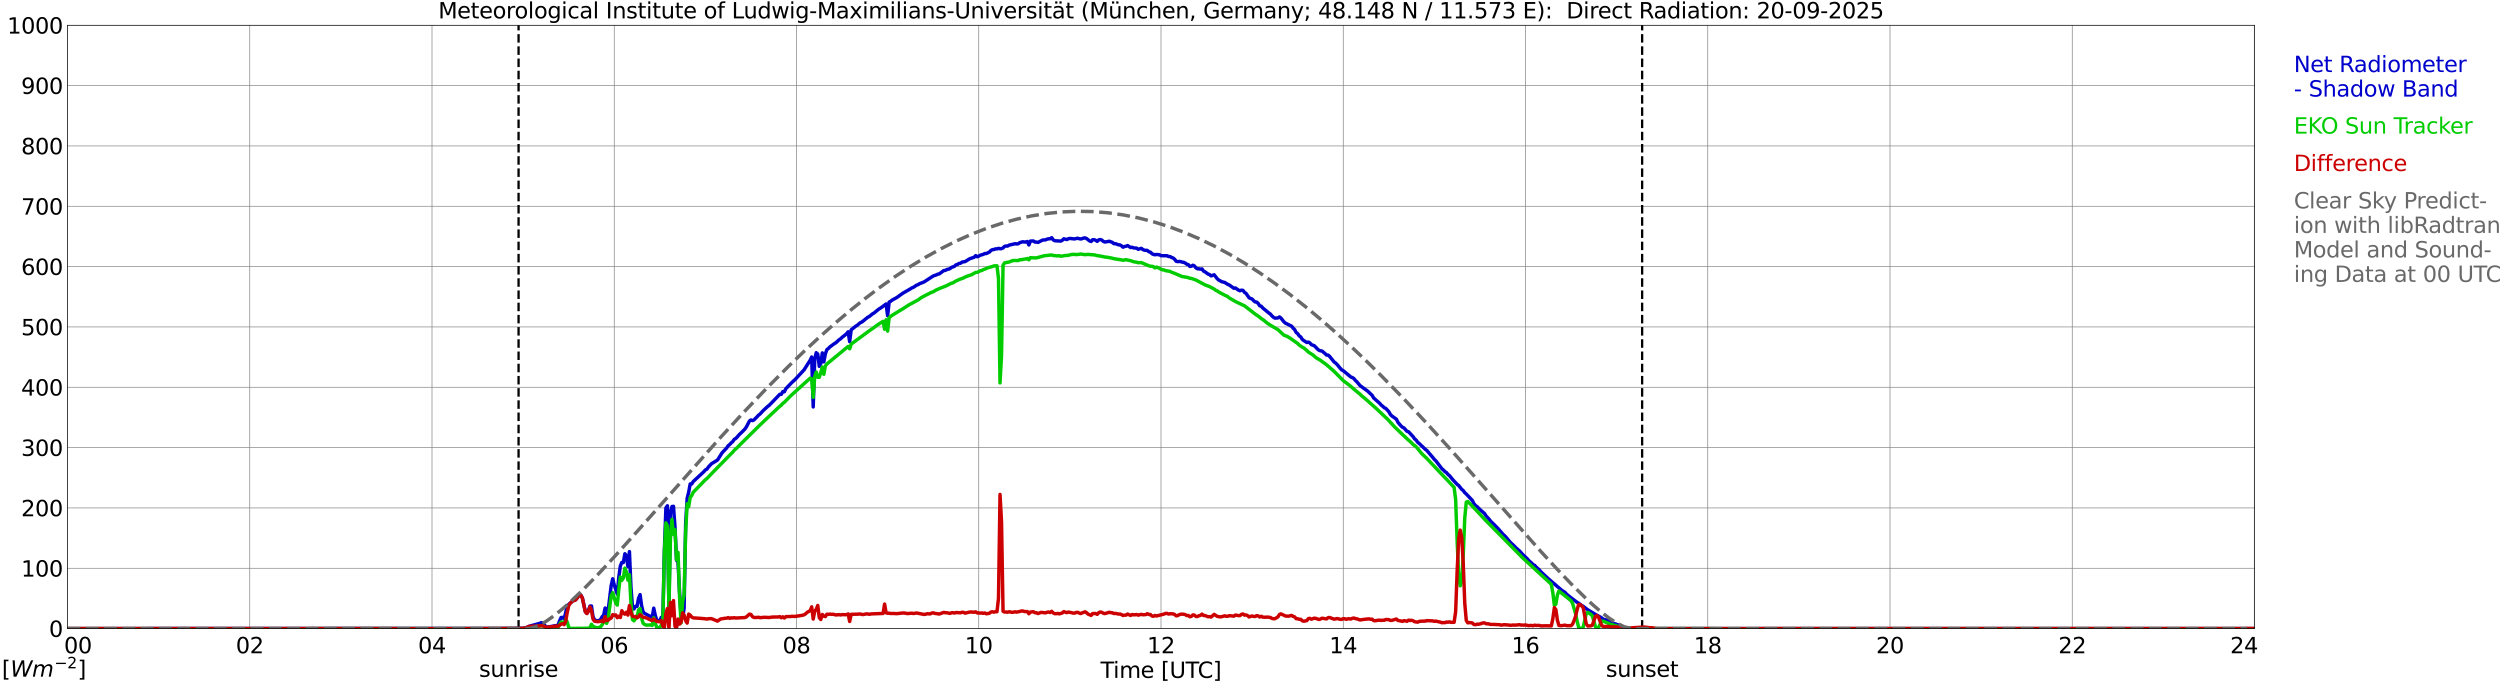 <?xml version="1.0" encoding="utf-8" standalone="no"?>
<!DOCTYPE svg PUBLIC "-//W3C//DTD SVG 1.1//EN"
  "http://www.w3.org/Graphics/SVG/1.1/DTD/svg11.dtd">
<svg xmlns:xlink="http://www.w3.org/1999/xlink" width="1085.4pt" height="296.64pt" viewBox="0 0 1085.4 296.64" xmlns="http://www.w3.org/2000/svg" version="1.1">
 <defs>
  <style type="text/css">*{stroke-linejoin: round; stroke-linecap: butt}</style>
 </defs>
 <g id="figure_1">
  <g id="patch_1">
   <path d="M 0 296.64 
L 1085.4 296.64 
L 1085.4 0 
L 0 0 
z
" style="fill: #ffffff"/>
  </g>
  <g id="axes_1">
   <g id="patch_2">
    <path d="M 29.306 272.909 
L 978.814 272.909 
L 978.814 10.976 
L 29.306 10.976 
z
" style="fill: #ffffff"/>
   </g>
   <g id="patch_3">
    <path d="M 978.814 272.909 
L 978.814 272.909 
L 978.814 10.976 
L 978.814 10.976 
z
" clip-path="url(#p9fd91c92b5)" style="fill: #d3d3d3; opacity: 0.25; stroke: #d3d3d3; stroke-linejoin: miter"/>
   </g>
   <g id="matplotlib.axis_1">
    <g id="xtick_1">
     <g id="line2d_1">
      <path d="M 29.306 272.909 
L 29.306 10.976 
" clip-path="url(#p9fd91c92b5)" style="fill: none; stroke: #808080; stroke-width: 0.3; stroke-linecap: square"/>
     </g>
     <g id="line2d_2"/>
     <g id="text_1">
      <!--    00 -->
      <g transform="translate(18.733 283.627) scale(0.095 -0.095)">
       <defs>
        <path id="DejaVuSans-20" transform="scale(0.016)"/>
        <path id="DejaVuSans-30" d="M 2034 4250 
Q 1547 4250 1301 3770 
Q 1056 3291 1056 2328 
Q 1056 1369 1301 889 
Q 1547 409 2034 409 
Q 2525 409 2770 889 
Q 3016 1369 3016 2328 
Q 3016 3291 2770 3770 
Q 2525 4250 2034 4250 
z
M 2034 4750 
Q 2819 4750 3233 4129 
Q 3647 3509 3647 2328 
Q 3647 1150 3233 529 
Q 2819 -91 2034 -91 
Q 1250 -91 836 529 
Q 422 1150 422 2328 
Q 422 3509 836 4129 
Q 1250 4750 2034 4750 
z
" transform="scale(0.016)"/>
       </defs>
       <use xlink:href="#DejaVuSans-20"/>
       <use xlink:href="#DejaVuSans-20" transform="translate(31.787 0)"/>
       <use xlink:href="#DejaVuSans-20" transform="translate(63.574 0)"/>
       <use xlink:href="#DejaVuSans-30" transform="translate(95.361 0)"/>
       <use xlink:href="#DejaVuSans-30" transform="translate(158.984 0)"/>
      </g>
     </g>
    </g>
    <g id="xtick_2">
     <g id="line2d_3">
      <path d="M 108.431 272.909 
L 108.431 10.976 
" clip-path="url(#p9fd91c92b5)" style="fill: none; stroke: #808080; stroke-width: 0.3; stroke-linecap: square"/>
     </g>
     <g id="line2d_4"/>
     <g id="text_2">
      <!-- 02 -->
      <g transform="translate(102.387 283.627) scale(0.095 -0.095)">
       <defs>
        <path id="DejaVuSans-32" d="M 1228 531 
L 3431 531 
L 3431 0 
L 469 0 
L 469 531 
Q 828 903 1448 1529 
Q 2069 2156 2228 2338 
Q 2531 2678 2651 2914 
Q 2772 3150 2772 3378 
Q 2772 3750 2511 3984 
Q 2250 4219 1831 4219 
Q 1534 4219 1204 4116 
Q 875 4013 500 3803 
L 500 4441 
Q 881 4594 1212 4672 
Q 1544 4750 1819 4750 
Q 2544 4750 2975 4387 
Q 3406 4025 3406 3419 
Q 3406 3131 3298 2873 
Q 3191 2616 2906 2266 
Q 2828 2175 2409 1742 
Q 1991 1309 1228 531 
z
" transform="scale(0.016)"/>
       </defs>
       <use xlink:href="#DejaVuSans-30"/>
       <use xlink:href="#DejaVuSans-32" transform="translate(63.623 0)"/>
      </g>
     </g>
    </g>
    <g id="xtick_3">
     <g id="line2d_5">
      <path d="M 187.557 272.909 
L 187.557 10.976 
" clip-path="url(#p9fd91c92b5)" style="fill: none; stroke: #808080; stroke-width: 0.3; stroke-linecap: square"/>
     </g>
     <g id="line2d_6"/>
     <g id="text_3">
      <!-- 04 -->
      <g transform="translate(181.513 283.627) scale(0.095 -0.095)">
       <defs>
        <path id="DejaVuSans-34" d="M 2419 4116 
L 825 1625 
L 2419 1625 
L 2419 4116 
z
M 2253 4666 
L 3047 4666 
L 3047 1625 
L 3713 1625 
L 3713 1100 
L 3047 1100 
L 3047 0 
L 2419 0 
L 2419 1100 
L 313 1100 
L 313 1709 
L 2253 4666 
z
" transform="scale(0.016)"/>
       </defs>
       <use xlink:href="#DejaVuSans-30"/>
       <use xlink:href="#DejaVuSans-34" transform="translate(63.623 0)"/>
      </g>
     </g>
    </g>
    <g id="xtick_4">
     <g id="line2d_7">
      <path d="M 266.683 272.909 
L 266.683 10.976 
" clip-path="url(#p9fd91c92b5)" style="fill: none; stroke: #808080; stroke-width: 0.3; stroke-linecap: square"/>
     </g>
     <g id="line2d_8"/>
     <g id="text_4">
      <!-- 06 -->
      <g transform="translate(260.638 283.627) scale(0.095 -0.095)">
       <defs>
        <path id="DejaVuSans-36" d="M 2113 2584 
Q 1688 2584 1439 2293 
Q 1191 2003 1191 1497 
Q 1191 994 1439 701 
Q 1688 409 2113 409 
Q 2538 409 2786 701 
Q 3034 994 3034 1497 
Q 3034 2003 2786 2293 
Q 2538 2584 2113 2584 
z
M 3366 4563 
L 3366 3988 
Q 3128 4100 2886 4159 
Q 2644 4219 2406 4219 
Q 1781 4219 1451 3797 
Q 1122 3375 1075 2522 
Q 1259 2794 1537 2939 
Q 1816 3084 2150 3084 
Q 2853 3084 3261 2657 
Q 3669 2231 3669 1497 
Q 3669 778 3244 343 
Q 2819 -91 2113 -91 
Q 1303 -91 875 529 
Q 447 1150 447 2328 
Q 447 3434 972 4092 
Q 1497 4750 2381 4750 
Q 2619 4750 2861 4703 
Q 3103 4656 3366 4563 
z
" transform="scale(0.016)"/>
       </defs>
       <use xlink:href="#DejaVuSans-30"/>
       <use xlink:href="#DejaVuSans-36" transform="translate(63.623 0)"/>
      </g>
     </g>
    </g>
    <g id="xtick_5">
     <g id="line2d_9">
      <path d="M 345.808 272.909 
L 345.808 10.976 
" clip-path="url(#p9fd91c92b5)" style="fill: none; stroke: #808080; stroke-width: 0.3; stroke-linecap: square"/>
     </g>
     <g id="line2d_10"/>
     <g id="text_5">
      <!-- 08 -->
      <g transform="translate(339.764 283.627) scale(0.095 -0.095)">
       <defs>
        <path id="DejaVuSans-38" d="M 2034 2216 
Q 1584 2216 1326 1975 
Q 1069 1734 1069 1313 
Q 1069 891 1326 650 
Q 1584 409 2034 409 
Q 2484 409 2743 651 
Q 3003 894 3003 1313 
Q 3003 1734 2745 1975 
Q 2488 2216 2034 2216 
z
M 1403 2484 
Q 997 2584 770 2862 
Q 544 3141 544 3541 
Q 544 4100 942 4425 
Q 1341 4750 2034 4750 
Q 2731 4750 3128 4425 
Q 3525 4100 3525 3541 
Q 3525 3141 3298 2862 
Q 3072 2584 2669 2484 
Q 3125 2378 3379 2068 
Q 3634 1759 3634 1313 
Q 3634 634 3220 271 
Q 2806 -91 2034 -91 
Q 1263 -91 848 271 
Q 434 634 434 1313 
Q 434 1759 690 2068 
Q 947 2378 1403 2484 
z
M 1172 3481 
Q 1172 3119 1398 2916 
Q 1625 2713 2034 2713 
Q 2441 2713 2670 2916 
Q 2900 3119 2900 3481 
Q 2900 3844 2670 4047 
Q 2441 4250 2034 4250 
Q 1625 4250 1398 4047 
Q 1172 3844 1172 3481 
z
" transform="scale(0.016)"/>
       </defs>
       <use xlink:href="#DejaVuSans-30"/>
       <use xlink:href="#DejaVuSans-38" transform="translate(63.623 0)"/>
      </g>
     </g>
    </g>
    <g id="xtick_6">
     <g id="line2d_11">
      <path d="M 424.934 272.909 
L 424.934 10.976 
" clip-path="url(#p9fd91c92b5)" style="fill: none; stroke: #808080; stroke-width: 0.3; stroke-linecap: square"/>
     </g>
     <g id="line2d_12"/>
     <g id="text_6">
      <!-- 10 -->
      <g transform="translate(418.89 283.627) scale(0.095 -0.095)">
       <defs>
        <path id="DejaVuSans-31" d="M 794 531 
L 1825 531 
L 1825 4091 
L 703 3866 
L 703 4441 
L 1819 4666 
L 2450 4666 
L 2450 531 
L 3481 531 
L 3481 0 
L 794 0 
L 794 531 
z
" transform="scale(0.016)"/>
       </defs>
       <use xlink:href="#DejaVuSans-31"/>
       <use xlink:href="#DejaVuSans-30" transform="translate(63.623 0)"/>
      </g>
     </g>
    </g>
    <g id="xtick_7">
     <g id="line2d_13">
      <path d="M 504.06 272.909 
L 504.06 10.976 
" clip-path="url(#p9fd91c92b5)" style="fill: none; stroke: #808080; stroke-width: 0.3; stroke-linecap: square"/>
     </g>
     <g id="line2d_14"/>
     <g id="text_7">
      <!-- 12 -->
      <g transform="translate(498.015 283.627) scale(0.095 -0.095)">
       <use xlink:href="#DejaVuSans-31"/>
       <use xlink:href="#DejaVuSans-32" transform="translate(63.623 0)"/>
      </g>
     </g>
    </g>
    <g id="xtick_8">
     <g id="line2d_15">
      <path d="M 583.185 272.909 
L 583.185 10.976 
" clip-path="url(#p9fd91c92b5)" style="fill: none; stroke: #808080; stroke-width: 0.3; stroke-linecap: square"/>
     </g>
     <g id="line2d_16"/>
     <g id="text_8">
      <!-- 14 -->
      <g transform="translate(577.141 283.627) scale(0.095 -0.095)">
       <use xlink:href="#DejaVuSans-31"/>
       <use xlink:href="#DejaVuSans-34" transform="translate(63.623 0)"/>
      </g>
     </g>
    </g>
    <g id="xtick_9">
     <g id="line2d_17">
      <path d="M 662.311 272.909 
L 662.311 10.976 
" clip-path="url(#p9fd91c92b5)" style="fill: none; stroke: #808080; stroke-width: 0.3; stroke-linecap: square"/>
     </g>
     <g id="line2d_18"/>
     <g id="text_9">
      <!-- 16 -->
      <g transform="translate(656.267 283.627) scale(0.095 -0.095)">
       <use xlink:href="#DejaVuSans-31"/>
       <use xlink:href="#DejaVuSans-36" transform="translate(63.623 0)"/>
      </g>
     </g>
    </g>
    <g id="xtick_10">
     <g id="line2d_19">
      <path d="M 741.437 272.909 
L 741.437 10.976 
" clip-path="url(#p9fd91c92b5)" style="fill: none; stroke: #808080; stroke-width: 0.3; stroke-linecap: square"/>
     </g>
     <g id="line2d_20"/>
     <g id="text_10">
      <!-- 18 -->
      <g transform="translate(735.392 283.627) scale(0.095 -0.095)">
       <use xlink:href="#DejaVuSans-31"/>
       <use xlink:href="#DejaVuSans-38" transform="translate(63.623 0)"/>
      </g>
     </g>
    </g>
    <g id="xtick_11">
     <g id="line2d_21">
      <path d="M 820.562 272.909 
L 820.562 10.976 
" clip-path="url(#p9fd91c92b5)" style="fill: none; stroke: #808080; stroke-width: 0.3; stroke-linecap: square"/>
     </g>
     <g id="line2d_22"/>
     <g id="text_11">
      <!-- 20 -->
      <g transform="translate(814.518 283.627) scale(0.095 -0.095)">
       <use xlink:href="#DejaVuSans-32"/>
       <use xlink:href="#DejaVuSans-30" transform="translate(63.623 0)"/>
      </g>
     </g>
    </g>
    <g id="xtick_12">
     <g id="line2d_23">
      <path d="M 899.688 272.909 
L 899.688 10.976 
" clip-path="url(#p9fd91c92b5)" style="fill: none; stroke: #808080; stroke-width: 0.3; stroke-linecap: square"/>
     </g>
     <g id="line2d_24"/>
     <g id="text_12">
      <!-- 22 -->
      <g transform="translate(893.644 283.627) scale(0.095 -0.095)">
       <use xlink:href="#DejaVuSans-32"/>
       <use xlink:href="#DejaVuSans-32" transform="translate(63.623 0)"/>
      </g>
     </g>
    </g>
    <g id="xtick_13">
     <g id="line2d_25">
      <path d="M 978.814 272.909 
L 978.814 10.976 
" clip-path="url(#p9fd91c92b5)" style="fill: none; stroke: #808080; stroke-width: 0.3; stroke-linecap: square"/>
     </g>
     <g id="line2d_26"/>
     <g id="text_13">
      <!-- 24    -->
      <g transform="translate(968.241 283.627) scale(0.095 -0.095)">
       <use xlink:href="#DejaVuSans-32"/>
       <use xlink:href="#DejaVuSans-34" transform="translate(63.623 0)"/>
       <use xlink:href="#DejaVuSans-20" transform="translate(127.246 0)"/>
       <use xlink:href="#DejaVuSans-20" transform="translate(159.033 0)"/>
       <use xlink:href="#DejaVuSans-20" transform="translate(190.82 0)"/>
      </g>
     </g>
    </g>
    <g id="text_14">
     <!-- Time [UTC] -->
     <g transform="translate(477.806 294.322) scale(0.095 -0.095)">
      <defs>
       <path id="DejaVuSans-54" d="M -19 4666 
L 3928 4666 
L 3928 4134 
L 2272 4134 
L 2272 0 
L 1638 0 
L 1638 4134 
L -19 4134 
L -19 4666 
z
" transform="scale(0.016)"/>
       <path id="DejaVuSans-69" d="M 603 3500 
L 1178 3500 
L 1178 0 
L 603 0 
L 603 3500 
z
M 603 4863 
L 1178 4863 
L 1178 4134 
L 603 4134 
L 603 4863 
z
" transform="scale(0.016)"/>
       <path id="DejaVuSans-6d" d="M 3328 2828 
Q 3544 3216 3844 3400 
Q 4144 3584 4550 3584 
Q 5097 3584 5394 3201 
Q 5691 2819 5691 2113 
L 5691 0 
L 5113 0 
L 5113 2094 
Q 5113 2597 4934 2840 
Q 4756 3084 4391 3084 
Q 3944 3084 3684 2787 
Q 3425 2491 3425 1978 
L 3425 0 
L 2847 0 
L 2847 2094 
Q 2847 2600 2669 2842 
Q 2491 3084 2119 3084 
Q 1678 3084 1418 2786 
Q 1159 2488 1159 1978 
L 1159 0 
L 581 0 
L 581 3500 
L 1159 3500 
L 1159 2956 
Q 1356 3278 1631 3431 
Q 1906 3584 2284 3584 
Q 2666 3584 2933 3390 
Q 3200 3197 3328 2828 
z
" transform="scale(0.016)"/>
       <path id="DejaVuSans-65" d="M 3597 1894 
L 3597 1613 
L 953 1613 
Q 991 1019 1311 708 
Q 1631 397 2203 397 
Q 2534 397 2845 478 
Q 3156 559 3463 722 
L 3463 178 
Q 3153 47 2828 -22 
Q 2503 -91 2169 -91 
Q 1331 -91 842 396 
Q 353 884 353 1716 
Q 353 2575 817 3079 
Q 1281 3584 2069 3584 
Q 2775 3584 3186 3129 
Q 3597 2675 3597 1894 
z
M 3022 2063 
Q 3016 2534 2758 2815 
Q 2500 3097 2075 3097 
Q 1594 3097 1305 2825 
Q 1016 2553 972 2059 
L 3022 2063 
z
" transform="scale(0.016)"/>
       <path id="DejaVuSans-5b" d="M 550 4863 
L 1875 4863 
L 1875 4416 
L 1125 4416 
L 1125 -397 
L 1875 -397 
L 1875 -844 
L 550 -844 
L 550 4863 
z
" transform="scale(0.016)"/>
       <path id="DejaVuSans-55" d="M 556 4666 
L 1191 4666 
L 1191 1831 
Q 1191 1081 1462 751 
Q 1734 422 2344 422 
Q 2950 422 3222 751 
Q 3494 1081 3494 1831 
L 3494 4666 
L 4128 4666 
L 4128 1753 
Q 4128 841 3676 375 
Q 3225 -91 2344 -91 
Q 1459 -91 1007 375 
Q 556 841 556 1753 
L 556 4666 
z
" transform="scale(0.016)"/>
       <path id="DejaVuSans-43" d="M 4122 4306 
L 4122 3641 
Q 3803 3938 3442 4084 
Q 3081 4231 2675 4231 
Q 1875 4231 1450 3742 
Q 1025 3253 1025 2328 
Q 1025 1406 1450 917 
Q 1875 428 2675 428 
Q 3081 428 3442 575 
Q 3803 722 4122 1019 
L 4122 359 
Q 3791 134 3420 21 
Q 3050 -91 2638 -91 
Q 1578 -91 968 557 
Q 359 1206 359 2328 
Q 359 3453 968 4101 
Q 1578 4750 2638 4750 
Q 3056 4750 3426 4639 
Q 3797 4528 4122 4306 
z
" transform="scale(0.016)"/>
       <path id="DejaVuSans-5d" d="M 1947 4863 
L 1947 -844 
L 622 -844 
L 622 -397 
L 1369 -397 
L 1369 4416 
L 622 4416 
L 622 4863 
L 1947 4863 
z
" transform="scale(0.016)"/>
      </defs>
      <use xlink:href="#DejaVuSans-54"/>
      <use xlink:href="#DejaVuSans-69" transform="translate(57.959 0)"/>
      <use xlink:href="#DejaVuSans-6d" transform="translate(85.742 0)"/>
      <use xlink:href="#DejaVuSans-65" transform="translate(183.154 0)"/>
      <use xlink:href="#DejaVuSans-20" transform="translate(244.678 0)"/>
      <use xlink:href="#DejaVuSans-5b" transform="translate(276.465 0)"/>
      <use xlink:href="#DejaVuSans-55" transform="translate(315.479 0)"/>
      <use xlink:href="#DejaVuSans-54" transform="translate(388.672 0)"/>
      <use xlink:href="#DejaVuSans-43" transform="translate(443.881 0)"/>
      <use xlink:href="#DejaVuSans-5d" transform="translate(513.705 0)"/>
     </g>
    </g>
   </g>
   <g id="matplotlib.axis_2">
    <g id="ytick_1">
     <g id="line2d_27">
      <path d="M 29.306 272.909 
L 978.814 272.909 
" clip-path="url(#p9fd91c92b5)" style="fill: none; stroke: #808080; stroke-width: 0.3; stroke-linecap: square"/>
     </g>
     <g id="line2d_28"/>
     <g id="text_15">
      <!-- 0 -->
      <g transform="translate(21.261 276.518) scale(0.095 -0.095)">
       <use xlink:href="#DejaVuSans-30"/>
      </g>
     </g>
    </g>
    <g id="ytick_2">
     <g id="line2d_29">
      <path d="M 29.306 246.715 
L 978.814 246.715 
" clip-path="url(#p9fd91c92b5)" style="fill: none; stroke: #808080; stroke-width: 0.3; stroke-linecap: square"/>
     </g>
     <g id="line2d_30"/>
     <g id="text_16">
      <!-- 100 -->
      <g transform="translate(9.173 250.325) scale(0.095 -0.095)">
       <use xlink:href="#DejaVuSans-31"/>
       <use xlink:href="#DejaVuSans-30" transform="translate(63.623 0)"/>
       <use xlink:href="#DejaVuSans-30" transform="translate(127.246 0)"/>
      </g>
     </g>
    </g>
    <g id="ytick_3">
     <g id="line2d_31">
      <path d="M 29.306 220.522 
L 978.814 220.522 
" clip-path="url(#p9fd91c92b5)" style="fill: none; stroke: #808080; stroke-width: 0.3; stroke-linecap: square"/>
     </g>
     <g id="line2d_32"/>
     <g id="text_17">
      <!-- 200 -->
      <g transform="translate(9.173 224.131) scale(0.095 -0.095)">
       <use xlink:href="#DejaVuSans-32"/>
       <use xlink:href="#DejaVuSans-30" transform="translate(63.623 0)"/>
       <use xlink:href="#DejaVuSans-30" transform="translate(127.246 0)"/>
      </g>
     </g>
    </g>
    <g id="ytick_4">
     <g id="line2d_33">
      <path d="M 29.306 194.329 
L 978.814 194.329 
" clip-path="url(#p9fd91c92b5)" style="fill: none; stroke: #808080; stroke-width: 0.3; stroke-linecap: square"/>
     </g>
     <g id="line2d_34"/>
     <g id="text_18">
      <!-- 300 -->
      <g transform="translate(9.173 197.938) scale(0.095 -0.095)">
       <defs>
        <path id="DejaVuSans-33" d="M 2597 2516 
Q 3050 2419 3304 2112 
Q 3559 1806 3559 1356 
Q 3559 666 3084 287 
Q 2609 -91 1734 -91 
Q 1441 -91 1130 -33 
Q 819 25 488 141 
L 488 750 
Q 750 597 1062 519 
Q 1375 441 1716 441 
Q 2309 441 2620 675 
Q 2931 909 2931 1356 
Q 2931 1769 2642 2001 
Q 2353 2234 1838 2234 
L 1294 2234 
L 1294 2753 
L 1863 2753 
Q 2328 2753 2575 2939 
Q 2822 3125 2822 3475 
Q 2822 3834 2567 4026 
Q 2313 4219 1838 4219 
Q 1578 4219 1281 4162 
Q 984 4106 628 3988 
L 628 4550 
Q 988 4650 1302 4700 
Q 1616 4750 1894 4750 
Q 2613 4750 3031 4423 
Q 3450 4097 3450 3541 
Q 3450 3153 3228 2886 
Q 3006 2619 2597 2516 
z
" transform="scale(0.016)"/>
       </defs>
       <use xlink:href="#DejaVuSans-33"/>
       <use xlink:href="#DejaVuSans-30" transform="translate(63.623 0)"/>
       <use xlink:href="#DejaVuSans-30" transform="translate(127.246 0)"/>
      </g>
     </g>
    </g>
    <g id="ytick_5">
     <g id="line2d_35">
      <path d="M 29.306 168.136 
L 978.814 168.136 
" clip-path="url(#p9fd91c92b5)" style="fill: none; stroke: #808080; stroke-width: 0.3; stroke-linecap: square"/>
     </g>
     <g id="line2d_36"/>
     <g id="text_19">
      <!-- 400 -->
      <g transform="translate(9.173 171.745) scale(0.095 -0.095)">
       <use xlink:href="#DejaVuSans-34"/>
       <use xlink:href="#DejaVuSans-30" transform="translate(63.623 0)"/>
       <use xlink:href="#DejaVuSans-30" transform="translate(127.246 0)"/>
      </g>
     </g>
    </g>
    <g id="ytick_6">
     <g id="line2d_37">
      <path d="M 29.306 141.942 
L 978.814 141.942 
" clip-path="url(#p9fd91c92b5)" style="fill: none; stroke: #808080; stroke-width: 0.3; stroke-linecap: square"/>
     </g>
     <g id="line2d_38"/>
     <g id="text_20">
      <!-- 500 -->
      <g transform="translate(9.173 145.551) scale(0.095 -0.095)">
       <defs>
        <path id="DejaVuSans-35" d="M 691 4666 
L 3169 4666 
L 3169 4134 
L 1269 4134 
L 1269 2991 
Q 1406 3038 1543 3061 
Q 1681 3084 1819 3084 
Q 2600 3084 3056 2656 
Q 3513 2228 3513 1497 
Q 3513 744 3044 326 
Q 2575 -91 1722 -91 
Q 1428 -91 1123 -41 
Q 819 9 494 109 
L 494 744 
Q 775 591 1075 516 
Q 1375 441 1709 441 
Q 2250 441 2565 725 
Q 2881 1009 2881 1497 
Q 2881 1984 2565 2268 
Q 2250 2553 1709 2553 
Q 1456 2553 1204 2497 
Q 953 2441 691 2322 
L 691 4666 
z
" transform="scale(0.016)"/>
       </defs>
       <use xlink:href="#DejaVuSans-35"/>
       <use xlink:href="#DejaVuSans-30" transform="translate(63.623 0)"/>
       <use xlink:href="#DejaVuSans-30" transform="translate(127.246 0)"/>
      </g>
     </g>
    </g>
    <g id="ytick_7">
     <g id="line2d_39">
      <path d="M 29.306 115.749 
L 978.814 115.749 
" clip-path="url(#p9fd91c92b5)" style="fill: none; stroke: #808080; stroke-width: 0.3; stroke-linecap: square"/>
     </g>
     <g id="line2d_40"/>
     <g id="text_21">
      <!-- 600 -->
      <g transform="translate(9.173 119.358) scale(0.095 -0.095)">
       <use xlink:href="#DejaVuSans-36"/>
       <use xlink:href="#DejaVuSans-30" transform="translate(63.623 0)"/>
       <use xlink:href="#DejaVuSans-30" transform="translate(127.246 0)"/>
      </g>
     </g>
    </g>
    <g id="ytick_8">
     <g id="line2d_41">
      <path d="M 29.306 89.556 
L 978.814 89.556 
" clip-path="url(#p9fd91c92b5)" style="fill: none; stroke: #808080; stroke-width: 0.3; stroke-linecap: square"/>
     </g>
     <g id="line2d_42"/>
     <g id="text_22">
      <!-- 700 -->
      <g transform="translate(9.173 93.165) scale(0.095 -0.095)">
       <defs>
        <path id="DejaVuSans-37" d="M 525 4666 
L 3525 4666 
L 3525 4397 
L 1831 0 
L 1172 0 
L 2766 4134 
L 525 4134 
L 525 4666 
z
" transform="scale(0.016)"/>
       </defs>
       <use xlink:href="#DejaVuSans-37"/>
       <use xlink:href="#DejaVuSans-30" transform="translate(63.623 0)"/>
       <use xlink:href="#DejaVuSans-30" transform="translate(127.246 0)"/>
      </g>
     </g>
    </g>
    <g id="ytick_9">
     <g id="line2d_43">
      <path d="M 29.306 63.362 
L 978.814 63.362 
" clip-path="url(#p9fd91c92b5)" style="fill: none; stroke: #808080; stroke-width: 0.3; stroke-linecap: square"/>
     </g>
     <g id="line2d_44"/>
     <g id="text_23">
      <!-- 800 -->
      <g transform="translate(9.173 66.972) scale(0.095 -0.095)">
       <use xlink:href="#DejaVuSans-38"/>
       <use xlink:href="#DejaVuSans-30" transform="translate(63.623 0)"/>
       <use xlink:href="#DejaVuSans-30" transform="translate(127.246 0)"/>
      </g>
     </g>
    </g>
    <g id="ytick_10">
     <g id="line2d_45">
      <path d="M 29.306 37.169 
L 978.814 37.169 
" clip-path="url(#p9fd91c92b5)" style="fill: none; stroke: #808080; stroke-width: 0.3; stroke-linecap: square"/>
     </g>
     <g id="line2d_46"/>
     <g id="text_24">
      <!-- 900 -->
      <g transform="translate(9.173 40.778) scale(0.095 -0.095)">
       <defs>
        <path id="DejaVuSans-39" d="M 703 97 
L 703 672 
Q 941 559 1184 500 
Q 1428 441 1663 441 
Q 2288 441 2617 861 
Q 2947 1281 2994 2138 
Q 2813 1869 2534 1725 
Q 2256 1581 1919 1581 
Q 1219 1581 811 2004 
Q 403 2428 403 3163 
Q 403 3881 828 4315 
Q 1253 4750 1959 4750 
Q 2769 4750 3195 4129 
Q 3622 3509 3622 2328 
Q 3622 1225 3098 567 
Q 2575 -91 1691 -91 
Q 1453 -91 1209 -44 
Q 966 3 703 97 
z
M 1959 2075 
Q 2384 2075 2632 2365 
Q 2881 2656 2881 3163 
Q 2881 3666 2632 3958 
Q 2384 4250 1959 4250 
Q 1534 4250 1286 3958 
Q 1038 3666 1038 3163 
Q 1038 2656 1286 2365 
Q 1534 2075 1959 2075 
z
" transform="scale(0.016)"/>
       </defs>
       <use xlink:href="#DejaVuSans-39"/>
       <use xlink:href="#DejaVuSans-30" transform="translate(63.623 0)"/>
       <use xlink:href="#DejaVuSans-30" transform="translate(127.246 0)"/>
      </g>
     </g>
    </g>
    <g id="ytick_11">
     <g id="line2d_47">
      <path d="M 29.306 10.976 
L 978.814 10.976 
" clip-path="url(#p9fd91c92b5)" style="fill: none; stroke: #808080; stroke-width: 0.3; stroke-linecap: square"/>
     </g>
     <g id="line2d_48"/>
     <g id="text_25">
      <!-- 1000 -->
      <g transform="translate(3.128 14.585) scale(0.095 -0.095)">
       <use xlink:href="#DejaVuSans-31"/>
       <use xlink:href="#DejaVuSans-30" transform="translate(63.623 0)"/>
       <use xlink:href="#DejaVuSans-30" transform="translate(127.246 0)"/>
       <use xlink:href="#DejaVuSans-30" transform="translate(190.869 0)"/>
      </g>
     </g>
    </g>
   </g>
   <g id="line2d_49">
    <path d="M 225.142 272.909 
L 225.142 10.976 
" clip-path="url(#p9fd91c92b5)" style="fill: none; stroke-dasharray: 3.7,1.6; stroke-dashoffset: 0; stroke: #000000"/>
   </g>
   <g id="line2d_50">
    <path d="M 712.952 272.909 
L 712.952 10.976 
" clip-path="url(#p9fd91c92b5)" style="fill: none; stroke-dasharray: 3.7,1.6; stroke-dashoffset: 0; stroke: #000000"/>
   </g>
   <g id="line2d_51">
    <path d="M 29.306 272.909 
L 222.504 272.835 
L 224.482 272.796 
L 227.12 272.762 
L 228.439 272.539 
L 229.757 271.908 
L 234.373 270.612 
L 235.033 270.316 
L 235.692 270.42 
L 237.011 272.123 
L 237.67 272.285 
L 242.286 271.442 
L 242.945 269.538 
L 243.604 268.092 
L 244.264 268.055 
L 244.923 268.796 
L 246.242 263.11 
L 247.561 261.845 
L 248.88 260.661 
L 249.539 260.645 
L 250.198 260.079 
L 251.517 258.193 
L 252.176 258.369 
L 252.836 259.584 
L 254.155 265.59 
L 254.814 266.23 
L 255.473 265.142 
L 256.133 263.144 
L 256.792 263.086 
L 257.451 267.736 
L 258.111 269.069 
L 258.77 269.402 
L 259.43 269.559 
L 260.089 269.381 
L 260.748 268.959 
L 261.408 267.764 
L 262.067 267.136 
L 262.726 263.979 
L 263.386 267.18 
L 264.045 264.867 
L 265.364 254.133 
L 266.023 251.284 
L 266.683 253.932 
L 268.002 257.963 
L 268.661 250.597 
L 269.32 245.731 
L 269.98 244.185 
L 270.639 244.225 
L 271.298 240.421 
L 271.958 241.27 
L 272.617 246.019 
L 273.277 239.494 
L 273.936 254.911 
L 274.595 263.6 
L 275.255 264.378 
L 275.914 263.212 
L 276.573 263.27 
L 277.233 259.739 
L 277.892 258.165 
L 278.552 262.942 
L 279.211 265.664 
L 279.87 266.321 
L 281.849 267.374 
L 282.508 267.607 
L 283.167 268.003 
L 283.827 264.04 
L 284.486 267.146 
L 285.145 269.281 
L 285.805 269.509 
L 286.464 269.443 
L 287.124 268.005 
L 287.783 268.404 
L 288.442 239.143 
L 289.102 220.493 
L 289.761 219.595 
L 290.42 264.535 
L 291.08 222.426 
L 291.739 219.914 
L 292.399 219.831 
L 293.058 228.935 
L 293.717 243.213 
L 294.377 243.965 
L 295.036 257.159 
L 295.696 267.675 
L 296.355 268.129 
L 297.014 264.131 
L 297.674 227.631 
L 298.333 216.336 
L 298.992 213.717 
L 299.652 210.11 
L 300.311 210.121 
L 300.971 209.073 
L 305.586 204.788 
L 306.246 204.018 
L 306.905 203.68 
L 307.564 202.76 
L 308.883 201.343 
L 311.521 199.722 
L 313.499 196.592 
L 315.477 194.497 
L 316.136 193.53 
L 316.796 193.003 
L 317.455 192.278 
L 318.114 191.73 
L 318.774 190.759 
L 319.433 190.353 
L 320.093 189.701 
L 320.752 188.891 
L 322.071 187.639 
L 323.39 186.301 
L 324.049 185.35 
L 325.368 182.814 
L 326.027 182.332 
L 326.686 182.613 
L 327.346 182.311 
L 328.665 180.97 
L 329.324 180.26 
L 329.983 179.75 
L 331.302 178.32 
L 333.28 176.473 
L 333.94 175.98 
L 335.918 173.95 
L 338.555 171.187 
L 339.215 171.19 
L 339.874 170.014 
L 340.533 170.084 
L 341.193 168.746 
L 343.83 166.022 
L 345.149 164.835 
L 349.105 160.555 
L 351.743 156.398 
L 352.402 155.002 
L 353.062 176.667 
L 353.721 155.974 
L 354.38 153.129 
L 355.04 153.748 
L 355.699 159.062 
L 356.359 157.823 
L 357.018 153.221 
L 357.677 157.116 
L 358.337 153.682 
L 358.996 151.773 
L 359.655 151.298 
L 360.315 150.602 
L 362.293 149.158 
L 362.952 148.776 
L 364.271 147.527 
L 364.93 147.105 
L 365.59 146.468 
L 366.909 145.434 
L 367.568 144.865 
L 368.227 144.053 
L 368.887 148.328 
L 369.546 143.197 
L 370.865 142.149 
L 371.524 141.607 
L 372.184 141.23 
L 373.502 140.103 
L 374.162 139.834 
L 376.799 137.707 
L 377.459 137.382 
L 378.777 136.287 
L 379.437 135.918 
L 381.415 134.302 
L 382.734 133.453 
L 384.712 131.973 
L 385.371 137.094 
L 386.031 131.166 
L 386.69 130.802 
L 387.349 130.273 
L 389.328 129.194 
L 391.965 127.305 
L 395.262 125.409 
L 395.921 124.985 
L 396.581 124.728 
L 397.899 123.83 
L 398.559 123.607 
L 399.218 123.183 
L 401.196 122.405 
L 405.153 119.827 
L 406.471 119.369 
L 407.131 119.047 
L 407.79 118.918 
L 409.768 117.459 
L 410.428 117.394 
L 411.087 117.03 
L 412.406 116.663 
L 413.065 116.103 
L 414.384 115.628 
L 415.043 115.002 
L 415.703 114.801 
L 416.362 114.371 
L 417.022 114.29 
L 417.681 113.779 
L 419 113.578 
L 420.978 112.354 
L 422.956 111.673 
L 423.615 110.984 
L 424.275 111.458 
L 424.934 111.199 
L 425.593 110.814 
L 426.912 110.424 
L 427.572 110.06 
L 428.231 110.081 
L 429.55 109.431 
L 430.209 108.742 
L 430.869 108.399 
L 431.528 108.326 
L 432.187 108.043 
L 432.847 108.069 
L 433.506 107.815 
L 434.165 107.996 
L 434.825 107.951 
L 435.484 107.632 
L 436.144 106.964 
L 436.803 106.796 
L 437.462 106.856 
L 438.122 106.424 
L 440.759 105.811 
L 441.419 105.913 
L 442.078 105.853 
L 442.737 105.345 
L 444.056 104.955 
L 444.716 105.083 
L 445.375 105.052 
L 446.034 104.847 
L 446.694 106.348 
L 447.353 104.674 
L 448.672 104.619 
L 449.331 105.099 
L 449.991 105.093 
L 450.65 105.256 
L 452.628 104.229 
L 453.947 104.132 
L 454.606 103.836 
L 455.266 103.674 
L 455.925 103.687 
L 456.584 103.192 
L 457.244 104.114 
L 457.903 104.517 
L 460.541 104.672 
L 461.2 104.347 
L 461.859 103.679 
L 463.178 104.004 
L 463.838 103.661 
L 464.497 103.519 
L 466.475 103.737 
L 467.794 103.433 
L 469.113 103.763 
L 469.772 103.627 
L 470.431 103.365 
L 471.091 103.284 
L 471.75 103.58 
L 473.069 104.614 
L 473.728 104.842 
L 474.388 104.067 
L 475.047 104.072 
L 475.706 104.331 
L 476.366 104.79 
L 477.025 104.148 
L 477.685 103.975 
L 478.344 104.219 
L 479.003 104.784 
L 479.663 105.083 
L 481.641 104.737 
L 482.96 105.245 
L 483.619 105.798 
L 484.278 105.798 
L 485.597 106.277 
L 486.256 106.346 
L 486.916 106.736 
L 487.575 107.323 
L 488.235 107.019 
L 488.894 106.898 
L 489.553 106.613 
L 490.872 107.469 
L 491.532 107.323 
L 492.191 107.653 
L 493.51 107.729 
L 494.169 108.234 
L 495.488 107.81 
L 496.147 108.289 
L 496.807 108.624 
L 498.125 108.721 
L 498.785 109.303 
L 499.444 109.465 
L 500.103 110.107 
L 500.763 110.463 
L 501.422 110.605 
L 502.082 110.484 
L 503.4 110.618 
L 504.06 111.011 
L 506.697 111.029 
L 507.357 111.388 
L 508.016 111.38 
L 508.675 111.794 
L 509.335 112.016 
L 509.994 112.569 
L 510.654 113.433 
L 511.313 113.588 
L 511.972 113.502 
L 512.632 113.588 
L 513.291 113.811 
L 513.95 113.908 
L 514.61 114.23 
L 515.269 114.717 
L 515.929 114.892 
L 516.588 115.668 
L 517.247 115.568 
L 517.907 115.149 
L 518.566 115.461 
L 519.226 116.296 
L 519.885 116.708 
L 520.544 116.687 
L 521.204 116.883 
L 521.863 116.75 
L 522.522 117.7 
L 523.182 118.03 
L 524.501 118.981 
L 525.16 119.23 
L 525.819 119.777 
L 527.138 119.298 
L 528.457 121.001 
L 529.116 121.593 
L 530.435 122.295 
L 531.754 122.651 
L 533.073 123.481 
L 533.732 123.746 
L 535.71 125.163 
L 536.369 125.021 
L 537.688 125.954 
L 538.348 126.231 
L 539.007 125.959 
L 539.666 126.085 
L 540.326 126.949 
L 540.985 127.376 
L 542.304 129.286 
L 543.623 129.844 
L 544.282 130.561 
L 544.941 131.103 
L 545.601 131.143 
L 546.26 131.756 
L 546.919 132.769 
L 547.579 132.937 
L 548.238 133.707 
L 550.876 135.881 
L 551.535 136.332 
L 552.195 137.123 
L 552.854 137.715 
L 553.513 138.134 
L 554.832 138.024 
L 555.491 137.599 
L 556.151 138.115 
L 557.47 139.781 
L 558.129 140.313 
L 560.766 141.615 
L 561.426 142.469 
L 562.085 143.09 
L 562.745 144.339 
L 563.404 144.852 
L 564.063 145.803 
L 564.723 146.285 
L 565.382 147.307 
L 566.042 147.849 
L 567.36 148.697 
L 568.02 148.514 
L 568.679 148.873 
L 569.338 149.625 
L 570.657 150.13 
L 571.976 151.508 
L 572.635 152.074 
L 573.295 152.304 
L 573.954 152.401 
L 575.273 153.501 
L 575.932 154.151 
L 576.592 154.156 
L 577.251 154.722 
L 579.229 157.166 
L 579.889 157.643 
L 580.548 158.292 
L 581.867 159.872 
L 582.526 160.592 
L 583.185 160.935 
L 586.482 163.677 
L 587.142 163.918 
L 587.801 164.351 
L 588.46 165.168 
L 589.12 165.789 
L 590.439 167.365 
L 591.757 168.348 
L 593.736 169.765 
L 595.714 171.622 
L 596.373 172.761 
L 597.692 173.943 
L 599.011 175.103 
L 599.67 175.878 
L 600.329 176.371 
L 600.989 177.028 
L 601.648 177.306 
L 602.967 178.736 
L 603.626 179.891 
L 604.286 180.585 
L 606.264 181.989 
L 606.923 183.362 
L 608.242 184.886 
L 608.901 185.499 
L 609.561 185.795 
L 610.879 187.28 
L 611.539 187.448 
L 613.517 189.601 
L 614.176 190.533 
L 614.836 191.084 
L 615.495 192.021 
L 616.154 192.532 
L 618.792 195.062 
L 619.451 195.555 
L 622.089 198.646 
L 622.748 199.476 
L 623.408 200.089 
L 626.045 203.549 
L 626.705 204.081 
L 627.364 204.79 
L 628.023 205.194 
L 628.683 205.998 
L 629.342 206.53 
L 630.661 208.172 
L 632.639 210.294 
L 633.298 210.791 
L 634.617 212.457 
L 635.276 212.971 
L 635.936 213.901 
L 636.595 214.479 
L 639.233 217.279 
L 639.892 218.615 
L 640.552 219.459 
L 641.211 219.883 
L 642.53 221.237 
L 644.508 222.911 
L 645.167 223.969 
L 646.486 225.381 
L 647.145 226.272 
L 648.464 227.526 
L 650.442 229.548 
L 652.42 231.827 
L 653.739 233.108 
L 655.717 235.481 
L 657.036 236.691 
L 658.355 238.019 
L 659.674 239.156 
L 660.992 240.626 
L 662.97 242.493 
L 663.63 243.289 
L 664.949 244.445 
L 665.608 245.16 
L 666.267 245.44 
L 666.927 246.202 
L 668.246 247.342 
L 668.905 248.182 
L 672.202 251.247 
L 678.136 256.347 
L 679.455 257.161 
L 680.114 257.939 
L 682.092 259.537 
L 684.73 261.53 
L 685.389 261.889 
L 686.708 262.898 
L 687.368 263.241 
L 689.346 264.76 
L 693.302 267.125 
L 694.621 267.809 
L 695.28 268.191 
L 695.939 268.726 
L 696.599 269.022 
L 697.258 269.121 
L 697.918 269.36 
L 699.236 270.36 
L 699.896 270.622 
L 700.555 270.612 
L 703.852 271.764 
L 705.171 272.804 
L 705.83 273.1 
L 706.49 272.893 
L 707.149 272.932 
L 707.808 273.176 
L 711.105 273.506 
L 713.743 273.587 
L 716.38 273.283 
L 717.04 273.283 
L 719.677 272.909 
L 978.154 272.909 
L 978.154 272.909 
" clip-path="url(#p9fd91c92b5)" style="fill: none; stroke: #0000cc; stroke-width: 1.5; stroke-linecap: square"/>
   </g>
   <g id="line2d_52">
    <path d="M 28.646 272.943 
L 45.131 272.938 
L 73.484 272.932 
L 115.685 272.928 
L 197.448 272.916 
L 229.098 272.906 
L 230.417 272.755 
L 235.033 271.585 
L 235.692 271.664 
L 237.011 272.771 
L 237.67 272.886 
L 239.648 272.847 
L 240.967 272.655 
L 241.626 272.797 
L 242.286 272.445 
L 242.945 271.02 
L 243.604 270.041 
L 244.264 270.187 
L 244.923 270.512 
L 245.583 268.91 
L 246.242 270.011 
L 246.901 272.304 
L 247.561 272.835 
L 254.155 272.777 
L 255.473 272.73 
L 256.133 272.573 
L 256.792 271.042 
L 257.451 271.902 
L 258.111 272.283 
L 259.43 272.567 
L 260.089 272.461 
L 260.748 272.1 
L 261.408 271.316 
L 262.067 270.046 
L 262.726 269.163 
L 263.386 270.641 
L 264.045 268.525 
L 265.364 258.726 
L 266.023 257.337 
L 267.342 261.821 
L 268.002 262.704 
L 268.661 255.948 
L 269.32 250.528 
L 269.98 251.946 
L 270.639 250.911 
L 271.298 246.681 
L 271.958 248.39 
L 272.617 251.881 
L 273.277 249.48 
L 273.936 261.874 
L 274.595 268.983 
L 275.255 269.539 
L 275.914 268.462 
L 276.573 267.953 
L 277.233 264.833 
L 277.892 264.222 
L 278.552 268.396 
L 279.211 270.605 
L 279.87 271.121 
L 280.53 271.383 
L 281.849 271.355 
L 282.508 271.321 
L 283.167 271.525 
L 283.827 268.213 
L 284.486 270.741 
L 285.145 272.356 
L 285.805 272.534 
L 286.464 272.402 
L 287.124 271.462 
L 287.783 269.601 
L 288.442 239.509 
L 289.102 226.994 
L 289.761 228.323 
L 290.42 264.379 
L 291.08 233.749 
L 291.739 225.478 
L 292.399 231.998 
L 293.058 229.903 
L 293.717 243.046 
L 294.377 239.829 
L 295.036 259.09 
L 295.696 270.443 
L 296.355 261.329 
L 297.014 258.223 
L 297.674 231.031 
L 298.333 218.722 
L 298.992 220.008 
L 299.652 215.963 
L 300.311 215.132 
L 300.971 213.725 
L 306.246 208.283 
L 306.905 207.778 
L 310.202 204.337 
L 317.455 196.953 
L 318.114 196.324 
L 318.774 195.492 
L 320.093 194.31 
L 321.411 192.947 
L 329.983 184.485 
L 331.961 182.604 
L 338.555 176.38 
L 339.215 175.9 
L 339.874 175.126 
L 340.533 174.659 
L 343.171 171.958 
L 351.743 164.189 
L 352.402 164.438 
L 353.062 172.513 
L 353.721 163.456 
L 354.38 161.532 
L 355.04 163.789 
L 355.699 163.814 
L 356.359 161.771 
L 357.018 159.361 
L 357.677 162.501 
L 358.337 158.888 
L 358.996 158.026 
L 368.227 150.421 
L 368.887 151.422 
L 369.546 149.394 
L 377.459 143.58 
L 379.437 142.22 
L 380.756 141.203 
L 383.393 139.511 
L 384.053 142.942 
L 384.712 138.829 
L 385.371 143.752 
L 386.031 137.868 
L 387.349 136.88 
L 390.646 134.865 
L 391.965 134.081 
L 393.284 133.227 
L 394.603 132.371 
L 398.559 130.255 
L 399.878 129.276 
L 401.196 128.545 
L 404.493 126.883 
L 405.153 126.689 
L 406.471 125.884 
L 408.45 125.023 
L 410.428 124.279 
L 413.065 122.964 
L 413.725 122.818 
L 415.043 121.972 
L 415.703 121.74 
L 416.362 121.37 
L 418.34 120.67 
L 419 120.277 
L 420.978 119.525 
L 421.637 119.368 
L 423.615 118.253 
L 424.275 118.266 
L 425.593 117.552 
L 426.253 117.433 
L 426.912 117.043 
L 427.572 116.849 
L 428.89 116.241 
L 430.869 115.706 
L 431.528 115.437 
L 432.847 115.393 
L 433.506 120.956 
L 434.165 166.239 
L 434.825 154.218 
L 435.484 115.14 
L 436.144 114.122 
L 438.122 113.752 
L 439.44 113.223 
L 440.1 113.09 
L 442.078 113.119 
L 442.737 112.765 
L 443.397 112.788 
L 444.716 112.498 
L 445.375 112.477 
L 446.034 112.225 
L 446.694 112.791 
L 447.353 111.859 
L 448.672 111.945 
L 449.991 111.973 
L 453.287 111.052 
L 456.584 110.688 
L 457.244 110.935 
L 459.222 111.104 
L 459.881 111.009 
L 460.541 111.26 
L 462.519 110.937 
L 463.838 110.845 
L 465.156 110.493 
L 466.475 110.425 
L 467.134 110.541 
L 468.453 110.421 
L 469.113 110.291 
L 471.091 110.566 
L 472.409 110.44 
L 473.728 110.576 
L 475.047 110.646 
L 476.366 110.972 
L 478.344 111.281 
L 479.663 111.583 
L 480.981 111.731 
L 482.96 112.109 
L 483.619 112.324 
L 486.916 112.827 
L 487.575 113 
L 488.894 112.727 
L 489.553 112.932 
L 490.872 113.17 
L 492.191 113.643 
L 493.51 113.846 
L 494.169 114.06 
L 495.488 114.001 
L 498.785 115.393 
L 499.444 115.601 
L 500.103 115.591 
L 500.763 115.799 
L 501.422 116.31 
L 502.082 115.951 
L 503.4 116.479 
L 504.06 116.885 
L 504.719 117.144 
L 505.379 117.205 
L 506.038 117.504 
L 508.016 117.833 
L 508.675 118.195 
L 509.994 118.686 
L 513.291 120.104 
L 513.95 120.135 
L 514.61 120.311 
L 515.269 120.348 
L 516.588 120.799 
L 517.247 120.879 
L 519.226 121.566 
L 523.182 123.692 
L 525.16 124.434 
L 527.138 125.482 
L 527.797 126.02 
L 528.457 126.314 
L 529.116 126.77 
L 530.435 127.468 
L 531.754 128.193 
L 532.413 128.426 
L 533.073 128.824 
L 533.732 129.381 
L 535.051 130.139 
L 536.369 130.902 
L 538.348 131.855 
L 540.326 132.778 
L 544.941 136.35 
L 546.26 137.245 
L 547.579 138.286 
L 548.898 139.201 
L 550.216 140.327 
L 551.535 141.169 
L 554.832 143.117 
L 557.47 145.556 
L 558.788 146.006 
L 560.107 146.812 
L 561.426 147.757 
L 563.404 149.121 
L 564.063 149.827 
L 565.382 150.706 
L 566.042 151.049 
L 567.36 152.158 
L 568.02 152.832 
L 569.338 153.694 
L 569.998 154.077 
L 571.317 155.249 
L 573.295 156.449 
L 575.932 158.352 
L 579.229 161.243 
L 583.185 165.256 
L 585.823 167.228 
L 588.46 169.505 
L 590.439 171.112 
L 591.098 171.787 
L 593.076 173.41 
L 597.692 177.512 
L 600.329 180.044 
L 602.307 181.872 
L 605.604 185.478 
L 608.901 188.632 
L 611.539 191.12 
L 612.198 191.633 
L 613.517 192.988 
L 614.836 193.962 
L 616.814 196.393 
L 617.473 197.143 
L 619.451 199.018 
L 626.705 206.714 
L 628.023 208.059 
L 631.32 211.611 
L 631.98 216.837 
L 632.639 235.249 
L 633.298 249.816 
L 633.958 254.329 
L 634.617 252.099 
L 635.276 241.264 
L 635.936 224.948 
L 636.595 218.016 
L 637.255 217.711 
L 639.233 219.741 
L 642.53 223.254 
L 644.508 225.403 
L 660.992 242.114 
L 671.542 251.823 
L 673.521 253.676 
L 674.18 257.342 
L 674.839 262.821 
L 675.499 262.317 
L 676.158 258.323 
L 676.817 256.58 
L 682.092 260.804 
L 682.752 261.993 
L 684.071 266.516 
L 684.73 269.765 
L 685.389 272.341 
L 686.049 272.804 
L 686.708 272.798 
L 687.368 272.289 
L 688.686 266.34 
L 689.346 265.881 
L 690.664 266.711 
L 691.324 267.381 
L 692.643 271.989 
L 693.302 272.825 
L 693.961 272.616 
L 695.28 269.762 
L 695.939 269.665 
L 698.577 270.718 
L 699.236 271.082 
L 700.555 271.376 
L 701.874 271.725 
L 702.533 271.989 
L 703.193 272.482 
L 703.852 272.835 
L 705.171 272.899 
L 709.127 272.914 
L 740.777 272.924 
L 887.819 272.949 
L 961.67 272.943 
L 975.517 272.946 
L 978.154 272.951 
L 978.154 272.951 
" clip-path="url(#p9fd91c92b5)" style="fill: none; stroke: #00cc00; stroke-width: 1.5; stroke-linecap: square"/>
   </g>
   <g id="line2d_53">
    <path d="M 29.306 272.87 
L 87.331 272.88 
L 105.794 272.881 
L 202.063 272.902 
L 226.461 272.814 
L 227.779 272.691 
L 228.439 272.539 
L 229.098 272.181 
L 229.757 271.951 
L 231.736 271.841 
L 235.692 271.665 
L 237.011 272.261 
L 237.67 272.308 
L 238.989 272.176 
L 241.626 271.792 
L 242.286 271.905 
L 243.604 270.959 
L 244.264 270.777 
L 244.923 271.194 
L 245.583 269.861 
L 246.242 266.008 
L 246.901 263.031 
L 247.561 261.919 
L 248.88 260.727 
L 249.539 260.708 
L 250.198 260.142 
L 251.517 258.263 
L 252.176 258.448 
L 252.836 259.678 
L 254.155 265.722 
L 254.814 266.384 
L 255.473 265.322 
L 256.133 263.479 
L 256.792 264.954 
L 257.451 268.742 
L 258.111 269.695 
L 259.43 269.9 
L 260.748 269.767 
L 261.408 269.358 
L 262.067 269.999 
L 262.726 267.725 
L 263.386 269.448 
L 264.045 269.251 
L 264.705 268.679 
L 265.364 268.317 
L 266.023 266.856 
L 266.683 267.189 
L 267.342 266.966 
L 268.002 268.168 
L 268.661 267.558 
L 269.32 268.111 
L 269.98 265.148 
L 270.639 266.222 
L 271.298 266.649 
L 271.958 265.789 
L 272.617 267.047 
L 273.277 262.923 
L 273.936 265.946 
L 274.595 267.525 
L 275.255 267.748 
L 275.914 267.659 
L 276.573 268.225 
L 277.233 267.814 
L 277.892 266.852 
L 279.211 267.968 
L 280.53 268.234 
L 282.508 269.195 
L 283.167 269.386 
L 283.827 268.736 
L 285.145 269.834 
L 286.464 269.95 
L 287.124 269.452 
L 287.783 271.711 
L 288.442 272.543 
L 289.102 266.409 
L 289.761 264.18 
L 290.42 272.753 
L 291.08 261.586 
L 291.739 267.346 
L 292.399 260.742 
L 293.058 271.941 
L 293.717 272.742 
L 294.377 268.773 
L 295.036 270.978 
L 295.696 270.141 
L 296.355 266.11 
L 297.014 267 
L 297.674 269.509 
L 298.333 270.523 
L 298.992 266.618 
L 299.652 267.056 
L 300.311 267.898 
L 300.971 268.257 
L 303.608 268.427 
L 306.246 268.644 
L 306.905 268.811 
L 307.564 268.61 
L 308.883 268.588 
L 311.521 269.664 
L 312.839 268.739 
L 314.158 268.534 
L 314.818 268.413 
L 315.477 268.411 
L 316.136 268.129 
L 316.796 268.462 
L 317.455 268.234 
L 318.114 268.316 
L 318.774 268.175 
L 319.433 268.332 
L 323.39 268.123 
L 324.049 267.834 
L 325.368 266.623 
L 326.027 266.782 
L 326.686 267.73 
L 327.346 268.085 
L 328.665 268.072 
L 329.324 267.994 
L 329.983 268.173 
L 331.961 267.993 
L 333.94 268.109 
L 335.258 267.902 
L 337.896 267.862 
L 338.555 267.716 
L 339.215 268.199 
L 339.874 267.796 
L 340.533 268.334 
L 341.193 267.702 
L 343.171 267.679 
L 343.83 267.575 
L 345.149 267.64 
L 348.446 267.125 
L 349.105 266.908 
L 349.765 266.504 
L 350.424 265.871 
L 351.743 265.118 
L 352.402 263.473 
L 353.062 268.755 
L 353.721 265.427 
L 354.38 264.506 
L 355.04 262.867 
L 355.699 268.157 
L 356.359 268.962 
L 357.018 266.769 
L 357.677 267.524 
L 358.337 267.703 
L 358.996 266.655 
L 359.655 266.722 
L 360.315 266.623 
L 360.974 266.716 
L 361.634 266.674 
L 362.952 266.998 
L 364.271 266.85 
L 364.93 267 
L 365.59 266.833 
L 366.909 266.889 
L 367.568 266.854 
L 368.227 266.542 
L 368.887 269.815 
L 369.546 266.712 
L 372.184 266.656 
L 373.502 266.556 
L 374.162 266.77 
L 374.821 266.807 
L 376.14 266.525 
L 376.799 266.551 
L 377.459 266.711 
L 378.118 266.539 
L 383.393 266.338 
L 384.053 262.26 
L 384.712 266.053 
L 385.371 266.251 
L 386.031 266.207 
L 386.69 266.361 
L 388.009 266.349 
L 389.328 266.428 
L 391.965 266.133 
L 392.624 266.135 
L 393.943 266.389 
L 395.921 266.222 
L 396.581 266.369 
L 397.899 266.134 
L 401.196 266.768 
L 401.856 266.687 
L 402.515 266.452 
L 403.834 266.545 
L 404.493 266.191 
L 405.153 266.047 
L 405.812 266.296 
L 407.79 266.585 
L 409.768 265.879 
L 410.428 266.023 
L 411.087 266.01 
L 412.406 266.331 
L 413.065 266.047 
L 413.725 266.005 
L 414.384 266.179 
L 415.043 265.939 
L 417.022 266.055 
L 417.681 265.814 
L 418.34 265.861 
L 419 266.209 
L 420.978 265.738 
L 421.637 265.693 
L 422.956 265.807 
L 423.615 265.64 
L 424.275 266.101 
L 425.593 266.17 
L 426.253 266.115 
L 426.912 266.29 
L 427.572 266.12 
L 428.231 266.492 
L 429.55 266.25 
L 430.209 265.726 
L 430.869 265.602 
L 431.528 265.797 
L 432.187 265.55 
L 432.847 265.585 
L 433.506 259.768 
L 434.165 214.666 
L 434.825 226.642 
L 435.484 265.401 
L 436.144 265.751 
L 436.803 265.696 
L 437.462 265.802 
L 438.122 265.58 
L 439.44 265.869 
L 440.759 265.637 
L 441.419 265.749 
L 442.737 265.489 
L 443.397 265.285 
L 444.056 265.255 
L 444.716 265.494 
L 446.034 265.531 
L 446.694 266.466 
L 447.353 265.724 
L 448.672 265.583 
L 449.331 266.012 
L 449.991 266.029 
L 450.65 266.382 
L 451.969 265.863 
L 453.947 266.076 
L 454.606 265.806 
L 455.266 265.718 
L 455.925 265.927 
L 456.584 265.413 
L 457.244 266.088 
L 457.903 266.436 
L 458.563 266.448 
L 459.222 266.309 
L 459.881 266.529 
L 461.2 266.126 
L 461.859 265.544 
L 463.178 266.002 
L 463.838 265.724 
L 465.156 265.982 
L 465.816 266.162 
L 466.475 266.22 
L 467.134 265.947 
L 467.794 265.83 
L 469.113 266.381 
L 471.091 265.627 
L 471.75 266.011 
L 472.409 266.637 
L 473.728 267.175 
L 474.388 266.375 
L 475.706 266.379 
L 476.366 266.727 
L 477.025 266.001 
L 477.685 265.693 
L 478.344 265.846 
L 479.003 266.23 
L 479.663 266.409 
L 481.641 265.821 
L 482.3 266 
L 482.96 266.045 
L 483.619 266.383 
L 484.278 266.296 
L 485.597 266.596 
L 486.256 266.586 
L 486.916 266.817 
L 487.575 267.231 
L 488.235 267.069 
L 488.894 267.08 
L 489.553 266.589 
L 490.872 267.208 
L 491.532 266.8 
L 492.191 266.919 
L 492.85 266.918 
L 493.51 266.792 
L 494.169 267.083 
L 495.488 266.718 
L 496.147 266.91 
L 497.466 266.835 
L 498.125 266.442 
L 498.785 266.818 
L 499.444 266.773 
L 500.103 267.425 
L 500.763 267.573 
L 501.422 267.203 
L 502.082 267.442 
L 505.379 266.612 
L 506.038 266.308 
L 506.697 266.315 
L 507.357 266.622 
L 508.016 266.456 
L 509.335 266.526 
L 509.994 266.792 
L 510.654 267.372 
L 511.313 267.268 
L 511.972 266.87 
L 512.632 266.67 
L 513.291 266.615 
L 514.61 266.828 
L 515.269 267.278 
L 515.929 267.193 
L 516.588 267.778 
L 517.247 267.598 
L 517.907 266.966 
L 518.566 267.045 
L 519.226 267.639 
L 519.885 267.689 
L 520.544 267.316 
L 521.204 267.157 
L 521.863 266.616 
L 522.522 267.213 
L 523.182 267.247 
L 524.501 267.781 
L 525.16 267.705 
L 525.819 267.913 
L 527.138 266.725 
L 528.457 267.595 
L 529.776 267.831 
L 530.435 267.735 
L 531.754 267.367 
L 532.413 267.569 
L 533.073 267.566 
L 533.732 267.274 
L 535.71 267.515 
L 536.369 267.029 
L 537.688 267.28 
L 538.348 267.286 
L 539.007 266.706 
L 539.666 266.565 
L 540.326 267.08 
L 540.985 266.982 
L 541.644 267.245 
L 542.304 267.872 
L 542.963 267.59 
L 543.623 267.43 
L 544.282 267.65 
L 544.941 267.662 
L 545.601 267.289 
L 546.26 267.42 
L 546.919 267.882 
L 547.579 267.559 
L 548.238 267.935 
L 549.557 267.977 
L 550.216 267.9 
L 551.535 268.072 
L 552.195 268.482 
L 552.854 268.63 
L 553.513 268.638 
L 554.832 267.815 
L 555.491 266.759 
L 556.151 266.523 
L 557.47 267.134 
L 558.129 267.46 
L 559.448 267.522 
L 560.766 267.201 
L 561.426 267.621 
L 562.085 267.824 
L 562.745 268.616 
L 563.404 268.64 
L 564.063 268.885 
L 564.723 268.866 
L 565.382 269.509 
L 566.042 269.709 
L 567.36 269.449 
L 568.02 268.591 
L 568.679 268.459 
L 569.338 268.839 
L 570.657 268.363 
L 571.317 268.5 
L 572.635 268.963 
L 573.295 268.764 
L 573.954 268.397 
L 575.932 268.708 
L 576.592 268.152 
L 577.251 268.097 
L 579.229 268.832 
L 580.548 268.539 
L 581.867 268.883 
L 582.526 268.909 
L 583.185 268.588 
L 583.845 268.631 
L 584.504 268.895 
L 585.164 268.673 
L 585.823 268.648 
L 586.482 268.759 
L 587.142 268.45 
L 587.801 268.319 
L 588.46 268.572 
L 589.12 268.665 
L 590.439 269.162 
L 592.417 268.871 
L 594.395 268.677 
L 595.054 268.88 
L 595.714 268.826 
L 596.373 269.431 
L 597.032 269.52 
L 598.351 269.273 
L 599.011 269.241 
L 599.67 269.382 
L 600.329 269.235 
L 600.989 269.303 
L 601.648 268.961 
L 602.967 269.026 
L 603.626 269.376 
L 604.286 269.334 
L 606.264 268.762 
L 606.923 269.406 
L 607.582 269.471 
L 608.901 269.776 
L 609.561 269.44 
L 610.879 269.73 
L 611.539 269.237 
L 612.198 269.392 
L 612.858 269.304 
L 613.517 269.522 
L 614.176 269.92 
L 615.495 270.124 
L 616.154 269.774 
L 617.473 269.673 
L 618.792 269.682 
L 619.451 269.445 
L 622.089 269.581 
L 622.748 269.748 
L 623.408 269.658 
L 625.386 270.124 
L 626.045 270.382 
L 626.705 270.276 
L 627.364 270.357 
L 628.023 270.044 
L 628.683 270.135 
L 629.342 269.971 
L 630.001 270.205 
L 631.32 270.17 
L 631.98 265.59 
L 632.639 247.953 
L 633.298 233.884 
L 633.958 230.159 
L 634.617 233.267 
L 635.276 244.615 
L 635.936 261.861 
L 636.595 269.373 
L 637.255 270.413 
L 637.914 270.302 
L 639.233 270.447 
L 639.892 271.108 
L 640.552 271.232 
L 641.211 270.989 
L 641.87 271.029 
L 642.53 270.892 
L 643.848 270.456 
L 644.508 270.417 
L 645.167 270.801 
L 646.486 270.875 
L 647.145 271.107 
L 648.464 271.099 
L 651.102 271.226 
L 651.761 271.406 
L 653.08 271.218 
L 655.058 271.374 
L 655.717 271.498 
L 657.036 271.343 
L 657.695 271.427 
L 659.674 271.225 
L 660.333 271.383 
L 661.652 271.399 
L 662.311 271.327 
L 663.63 271.648 
L 664.289 271.542 
L 664.949 271.559 
L 665.608 271.689 
L 666.267 271.404 
L 666.927 271.555 
L 668.246 271.512 
L 668.905 271.737 
L 670.224 271.717 
L 671.542 271.694 
L 673.521 271.75 
L 674.18 268.587 
L 674.839 263.784 
L 675.499 264.684 
L 676.158 269.282 
L 676.817 271.523 
L 677.477 271.632 
L 678.136 271.62 
L 679.455 271.402 
L 680.114 271.638 
L 682.092 271.642 
L 682.752 270.953 
L 683.411 269.426 
L 684.071 267.504 
L 684.73 264.674 
L 685.389 262.457 
L 686.049 262.492 
L 686.708 263.008 
L 687.368 263.86 
L 688.686 270.891 
L 689.346 271.788 
L 690.664 271.733 
L 691.324 271.438 
L 692.643 267.649 
L 693.302 267.209 
L 693.961 267.821 
L 695.28 271.339 
L 695.939 271.97 
L 696.599 272.03 
L 697.918 271.916 
L 699.896 272.247 
L 700.555 272.144 
L 702.533 272.244 
L 703.193 271.979 
L 703.852 271.838 
L 705.171 272.814 
L 705.83 272.693 
L 706.49 272.845 
L 707.149 272.819 
L 707.808 272.624 
L 712.424 272.304 
L 713.743 272.234 
L 716.38 272.54 
L 717.04 272.54 
L 719.677 272.902 
L 940.57 272.872 
L 952.438 272.87 
L 978.154 272.867 
L 978.154 272.867 
" clip-path="url(#p9fd91c92b5)" style="fill: none; stroke: #cc0000; stroke-width: 1.5; stroke-linecap: square"/>
   </g>
   <g id="line2d_54">
    <path d="M 29.306 272.909 
L 227.12 272.909 
L 230.417 272.754 
L 233.714 271.631 
L 237.011 269.805 
L 240.308 267.504 
L 243.604 264.866 
L 246.901 261.979 
L 253.495 255.675 
L 260.089 248.89 
L 266.683 241.791 
L 276.573 230.789 
L 312.839 189.892 
L 322.73 179.165 
L 332.621 168.799 
L 342.512 158.867 
L 349.105 152.521 
L 355.699 146.415 
L 362.293 140.567 
L 368.887 134.991 
L 375.481 129.704 
L 382.074 124.717 
L 388.668 120.044 
L 395.262 115.696 
L 401.856 111.685 
L 408.45 108.019 
L 415.043 104.707 
L 421.637 101.758 
L 428.231 99.178 
L 434.825 96.974 
L 441.419 95.15 
L 448.012 93.712 
L 454.606 92.662 
L 461.2 92.002 
L 467.794 91.735 
L 474.388 91.861 
L 480.981 92.38 
L 487.575 93.291 
L 494.169 94.591 
L 500.763 96.277 
L 507.357 98.346 
L 513.95 100.793 
L 520.544 103.612 
L 527.138 106.796 
L 533.732 110.338 
L 540.326 114.229 
L 546.919 118.46 
L 553.513 123.021 
L 560.107 127.9 
L 566.701 133.086 
L 573.295 138.564 
L 579.889 144.322 
L 586.482 150.343 
L 593.076 156.611 
L 599.67 163.11 
L 609.561 173.248 
L 619.451 183.791 
L 629.342 194.662 
L 642.53 209.509 
L 668.905 239.345 
L 675.499 246.535 
L 682.092 253.453 
L 688.686 259.955 
L 691.983 262.979 
L 695.28 265.796 
L 698.577 268.336 
L 701.874 270.498 
L 705.171 272.116 
L 708.468 272.902 
L 764.515 272.909 
L 975.517 272.909 
L 975.517 272.909 
" clip-path="url(#p9fd91c92b5)" style="fill: none; stroke-dasharray: 5.55,2.4; stroke-dashoffset: 0; stroke: #696969; stroke-width: 1.5"/>
   </g>
   <g id="patch_4">
    <path d="M 29.306 272.909 
L 29.306 10.976 
" style="fill: none; stroke: #000000; stroke-width: 0.3; stroke-linejoin: miter; stroke-linecap: square"/>
   </g>
   <g id="patch_5">
    <path d="M 978.814 272.909 
L 978.814 10.976 
" style="fill: none; stroke: #000000; stroke-width: 0.3; stroke-linejoin: miter; stroke-linecap: square"/>
   </g>
   <g id="patch_6">
    <path d="M 29.306 272.909 
L 978.814 272.909 
" style="fill: none; stroke: #000000; stroke-width: 0.3; stroke-linejoin: miter; stroke-linecap: square"/>
   </g>
   <g id="patch_7">
    <path d="M 29.306 10.976 
L 978.814 10.976 
" style="fill: none; stroke: #000000; stroke-width: 0.3; stroke-linejoin: miter; stroke-linecap: square"/>
   </g>
   <g id="text_26">
    <!-- sunrise -->
    <g transform="translate(207.977 293.863) scale(0.095 -0.095)">
     <defs>
      <path id="DejaVuSans-73" d="M 2834 3397 
L 2834 2853 
Q 2591 2978 2328 3040 
Q 2066 3103 1784 3103 
Q 1356 3103 1142 2972 
Q 928 2841 928 2578 
Q 928 2378 1081 2264 
Q 1234 2150 1697 2047 
L 1894 2003 
Q 2506 1872 2764 1633 
Q 3022 1394 3022 966 
Q 3022 478 2636 193 
Q 2250 -91 1575 -91 
Q 1294 -91 989 -36 
Q 684 19 347 128 
L 347 722 
Q 666 556 975 473 
Q 1284 391 1588 391 
Q 1994 391 2212 530 
Q 2431 669 2431 922 
Q 2431 1156 2273 1281 
Q 2116 1406 1581 1522 
L 1381 1569 
Q 847 1681 609 1914 
Q 372 2147 372 2553 
Q 372 3047 722 3315 
Q 1072 3584 1716 3584 
Q 2034 3584 2315 3537 
Q 2597 3491 2834 3397 
z
" transform="scale(0.016)"/>
      <path id="DejaVuSans-75" d="M 544 1381 
L 544 3500 
L 1119 3500 
L 1119 1403 
Q 1119 906 1312 657 
Q 1506 409 1894 409 
Q 2359 409 2629 706 
Q 2900 1003 2900 1516 
L 2900 3500 
L 3475 3500 
L 3475 0 
L 2900 0 
L 2900 538 
Q 2691 219 2414 64 
Q 2138 -91 1772 -91 
Q 1169 -91 856 284 
Q 544 659 544 1381 
z
M 1991 3584 
L 1991 3584 
z
" transform="scale(0.016)"/>
      <path id="DejaVuSans-6e" d="M 3513 2113 
L 3513 0 
L 2938 0 
L 2938 2094 
Q 2938 2591 2744 2837 
Q 2550 3084 2163 3084 
Q 1697 3084 1428 2787 
Q 1159 2491 1159 1978 
L 1159 0 
L 581 0 
L 581 3500 
L 1159 3500 
L 1159 2956 
Q 1366 3272 1645 3428 
Q 1925 3584 2291 3584 
Q 2894 3584 3203 3211 
Q 3513 2838 3513 2113 
z
" transform="scale(0.016)"/>
      <path id="DejaVuSans-72" d="M 2631 2963 
Q 2534 3019 2420 3045 
Q 2306 3072 2169 3072 
Q 1681 3072 1420 2755 
Q 1159 2438 1159 1844 
L 1159 0 
L 581 0 
L 581 3500 
L 1159 3500 
L 1159 2956 
Q 1341 3275 1631 3429 
Q 1922 3584 2338 3584 
Q 2397 3584 2469 3576 
Q 2541 3569 2628 3553 
L 2631 2963 
z
" transform="scale(0.016)"/>
     </defs>
     <use xlink:href="#DejaVuSans-73"/>
     <use xlink:href="#DejaVuSans-75" transform="translate(52.1 0)"/>
     <use xlink:href="#DejaVuSans-6e" transform="translate(115.479 0)"/>
     <use xlink:href="#DejaVuSans-72" transform="translate(178.857 0)"/>
     <use xlink:href="#DejaVuSans-69" transform="translate(219.971 0)"/>
     <use xlink:href="#DejaVuSans-73" transform="translate(247.754 0)"/>
     <use xlink:href="#DejaVuSans-65" transform="translate(299.854 0)"/>
    </g>
   </g>
   <g id="text_27">
    <!-- sunset -->
    <g transform="translate(697.197 293.863) scale(0.095 -0.095)">
     <defs>
      <path id="DejaVuSans-74" d="M 1172 4494 
L 1172 3500 
L 2356 3500 
L 2356 3053 
L 1172 3053 
L 1172 1153 
Q 1172 725 1289 603 
Q 1406 481 1766 481 
L 2356 481 
L 2356 0 
L 1766 0 
Q 1100 0 847 248 
Q 594 497 594 1153 
L 594 3053 
L 172 3053 
L 172 3500 
L 594 3500 
L 594 4494 
L 1172 4494 
z
" transform="scale(0.016)"/>
     </defs>
     <use xlink:href="#DejaVuSans-73"/>
     <use xlink:href="#DejaVuSans-75" transform="translate(52.1 0)"/>
     <use xlink:href="#DejaVuSans-6e" transform="translate(115.479 0)"/>
     <use xlink:href="#DejaVuSans-73" transform="translate(178.857 0)"/>
     <use xlink:href="#DejaVuSans-65" transform="translate(230.957 0)"/>
     <use xlink:href="#DejaVuSans-74" transform="translate(292.48 0)"/>
    </g>
   </g>
   <g id="text_28">
    <!-- [$Wm^{-2}$] -->
    <g transform="translate(0.821 293.863) scale(0.095 -0.095)">
     <defs>
      <path id="DejaVuSans-Oblique-57" d="M 616 4666 
L 1228 4666 
L 1453 697 
L 3213 4666 
L 3916 4666 
L 4147 697 
L 5888 4666 
L 6528 4666 
L 4453 0 
L 3659 0 
L 3444 3891 
L 1697 0 
L 903 0 
L 616 4666 
z
" transform="scale(0.016)"/>
      <path id="DejaVuSans-Oblique-6d" d="M 5747 2113 
L 5338 0 
L 4763 0 
L 5166 2094 
Q 5191 2228 5203 2325 
Q 5216 2422 5216 2491 
Q 5216 2772 5059 2928 
Q 4903 3084 4622 3084 
Q 4203 3084 3875 2770 
Q 3547 2456 3450 1953 
L 3066 0 
L 2491 0 
L 2900 2094 
Q 2925 2209 2937 2307 
Q 2950 2406 2950 2484 
Q 2950 2769 2794 2926 
Q 2638 3084 2363 3084 
Q 1938 3084 1609 2770 
Q 1281 2456 1184 1953 
L 800 0 
L 225 0 
L 909 3500 
L 1484 3500 
L 1375 2956 
Q 1609 3263 1923 3423 
Q 2238 3584 2597 3584 
Q 2978 3584 3223 3384 
Q 3469 3184 3519 2828 
Q 3781 3197 4126 3390 
Q 4472 3584 4856 3584 
Q 5306 3584 5551 3325 
Q 5797 3066 5797 2591 
Q 5797 2488 5784 2364 
Q 5772 2241 5747 2113 
z
" transform="scale(0.016)"/>
      <path id="DejaVuSans-2212" d="M 678 2272 
L 4684 2272 
L 4684 1741 
L 678 1741 
L 678 2272 
z
" transform="scale(0.016)"/>
     </defs>
     <use xlink:href="#DejaVuSans-5b" transform="translate(0 0.766)"/>
     <use xlink:href="#DejaVuSans-Oblique-57" transform="translate(39.014 0.766)"/>
     <use xlink:href="#DejaVuSans-Oblique-6d" transform="translate(137.891 0.766)"/>
     <use xlink:href="#DejaVuSans-2212" transform="translate(239.953 39.047) scale(0.7)"/>
     <use xlink:href="#DejaVuSans-32" transform="translate(298.605 39.047) scale(0.7)"/>
     <use xlink:href="#DejaVuSans-5d" transform="translate(345.875 0.766)"/>
    </g>
   </g>
   <g id="text_29">
    <!-- Net Radiometer  -->
    <g style="fill: #0000cc" transform="translate(995.905 31.291) scale(0.095 -0.095)">
     <defs>
      <path id="DejaVuSans-4e" d="M 628 4666 
L 1478 4666 
L 3547 763 
L 3547 4666 
L 4159 4666 
L 4159 0 
L 3309 0 
L 1241 3903 
L 1241 0 
L 628 0 
L 628 4666 
z
" transform="scale(0.016)"/>
      <path id="DejaVuSans-52" d="M 2841 2188 
Q 3044 2119 3236 1894 
Q 3428 1669 3622 1275 
L 4263 0 
L 3584 0 
L 2988 1197 
Q 2756 1666 2539 1819 
Q 2322 1972 1947 1972 
L 1259 1972 
L 1259 0 
L 628 0 
L 628 4666 
L 2053 4666 
Q 2853 4666 3247 4331 
Q 3641 3997 3641 3322 
Q 3641 2881 3436 2590 
Q 3231 2300 2841 2188 
z
M 1259 4147 
L 1259 2491 
L 2053 2491 
Q 2509 2491 2742 2702 
Q 2975 2913 2975 3322 
Q 2975 3731 2742 3939 
Q 2509 4147 2053 4147 
L 1259 4147 
z
" transform="scale(0.016)"/>
      <path id="DejaVuSans-61" d="M 2194 1759 
Q 1497 1759 1228 1600 
Q 959 1441 959 1056 
Q 959 750 1161 570 
Q 1363 391 1709 391 
Q 2188 391 2477 730 
Q 2766 1069 2766 1631 
L 2766 1759 
L 2194 1759 
z
M 3341 1997 
L 3341 0 
L 2766 0 
L 2766 531 
Q 2569 213 2275 61 
Q 1981 -91 1556 -91 
Q 1019 -91 701 211 
Q 384 513 384 1019 
Q 384 1609 779 1909 
Q 1175 2209 1959 2209 
L 2766 2209 
L 2766 2266 
Q 2766 2663 2505 2880 
Q 2244 3097 1772 3097 
Q 1472 3097 1187 3025 
Q 903 2953 641 2809 
L 641 3341 
Q 956 3463 1253 3523 
Q 1550 3584 1831 3584 
Q 2591 3584 2966 3190 
Q 3341 2797 3341 1997 
z
" transform="scale(0.016)"/>
      <path id="DejaVuSans-64" d="M 2906 2969 
L 2906 4863 
L 3481 4863 
L 3481 0 
L 2906 0 
L 2906 525 
Q 2725 213 2448 61 
Q 2172 -91 1784 -91 
Q 1150 -91 751 415 
Q 353 922 353 1747 
Q 353 2572 751 3078 
Q 1150 3584 1784 3584 
Q 2172 3584 2448 3432 
Q 2725 3281 2906 2969 
z
M 947 1747 
Q 947 1113 1208 752 
Q 1469 391 1925 391 
Q 2381 391 2643 752 
Q 2906 1113 2906 1747 
Q 2906 2381 2643 2742 
Q 2381 3103 1925 3103 
Q 1469 3103 1208 2742 
Q 947 2381 947 1747 
z
" transform="scale(0.016)"/>
      <path id="DejaVuSans-6f" d="M 1959 3097 
Q 1497 3097 1228 2736 
Q 959 2375 959 1747 
Q 959 1119 1226 758 
Q 1494 397 1959 397 
Q 2419 397 2687 759 
Q 2956 1122 2956 1747 
Q 2956 2369 2687 2733 
Q 2419 3097 1959 3097 
z
M 1959 3584 
Q 2709 3584 3137 3096 
Q 3566 2609 3566 1747 
Q 3566 888 3137 398 
Q 2709 -91 1959 -91 
Q 1206 -91 779 398 
Q 353 888 353 1747 
Q 353 2609 779 3096 
Q 1206 3584 1959 3584 
z
" transform="scale(0.016)"/>
     </defs>
     <use xlink:href="#DejaVuSans-4e"/>
     <use xlink:href="#DejaVuSans-65" transform="translate(74.805 0)"/>
     <use xlink:href="#DejaVuSans-74" transform="translate(136.328 0)"/>
     <use xlink:href="#DejaVuSans-20" transform="translate(175.537 0)"/>
     <use xlink:href="#DejaVuSans-52" transform="translate(207.324 0)"/>
     <use xlink:href="#DejaVuSans-61" transform="translate(274.557 0)"/>
     <use xlink:href="#DejaVuSans-64" transform="translate(335.836 0)"/>
     <use xlink:href="#DejaVuSans-69" transform="translate(399.312 0)"/>
     <use xlink:href="#DejaVuSans-6f" transform="translate(427.096 0)"/>
     <use xlink:href="#DejaVuSans-6d" transform="translate(488.277 0)"/>
     <use xlink:href="#DejaVuSans-65" transform="translate(585.689 0)"/>
     <use xlink:href="#DejaVuSans-74" transform="translate(647.213 0)"/>
     <use xlink:href="#DejaVuSans-65" transform="translate(686.422 0)"/>
     <use xlink:href="#DejaVuSans-72" transform="translate(747.945 0)"/>
     <use xlink:href="#DejaVuSans-20" transform="translate(789.059 0)"/>
    </g>
    <!-- - Shadow Band -->
    <g style="fill: #0000cc" transform="translate(995.905 41.929) scale(0.095 -0.095)">
     <defs>
      <path id="DejaVuSans-2d" d="M 313 2009 
L 1997 2009 
L 1997 1497 
L 313 1497 
L 313 2009 
z
" transform="scale(0.016)"/>
      <path id="DejaVuSans-53" d="M 3425 4513 
L 3425 3897 
Q 3066 4069 2747 4153 
Q 2428 4238 2131 4238 
Q 1616 4238 1336 4038 
Q 1056 3838 1056 3469 
Q 1056 3159 1242 3001 
Q 1428 2844 1947 2747 
L 2328 2669 
Q 3034 2534 3370 2195 
Q 3706 1856 3706 1288 
Q 3706 609 3251 259 
Q 2797 -91 1919 -91 
Q 1588 -91 1214 -16 
Q 841 59 441 206 
L 441 856 
Q 825 641 1194 531 
Q 1563 422 1919 422 
Q 2459 422 2753 634 
Q 3047 847 3047 1241 
Q 3047 1584 2836 1778 
Q 2625 1972 2144 2069 
L 1759 2144 
Q 1053 2284 737 2584 
Q 422 2884 422 3419 
Q 422 4038 858 4394 
Q 1294 4750 2059 4750 
Q 2388 4750 2728 4690 
Q 3069 4631 3425 4513 
z
" transform="scale(0.016)"/>
      <path id="DejaVuSans-68" d="M 3513 2113 
L 3513 0 
L 2938 0 
L 2938 2094 
Q 2938 2591 2744 2837 
Q 2550 3084 2163 3084 
Q 1697 3084 1428 2787 
Q 1159 2491 1159 1978 
L 1159 0 
L 581 0 
L 581 4863 
L 1159 4863 
L 1159 2956 
Q 1366 3272 1645 3428 
Q 1925 3584 2291 3584 
Q 2894 3584 3203 3211 
Q 3513 2838 3513 2113 
z
" transform="scale(0.016)"/>
      <path id="DejaVuSans-77" d="M 269 3500 
L 844 3500 
L 1563 769 
L 2278 3500 
L 2956 3500 
L 3675 769 
L 4391 3500 
L 4966 3500 
L 4050 0 
L 3372 0 
L 2619 2869 
L 1863 0 
L 1184 0 
L 269 3500 
z
" transform="scale(0.016)"/>
      <path id="DejaVuSans-42" d="M 1259 2228 
L 1259 519 
L 2272 519 
Q 2781 519 3026 730 
Q 3272 941 3272 1375 
Q 3272 1813 3026 2020 
Q 2781 2228 2272 2228 
L 1259 2228 
z
M 1259 4147 
L 1259 2741 
L 2194 2741 
Q 2656 2741 2882 2914 
Q 3109 3088 3109 3444 
Q 3109 3797 2882 3972 
Q 2656 4147 2194 4147 
L 1259 4147 
z
M 628 4666 
L 2241 4666 
Q 2963 4666 3353 4366 
Q 3744 4066 3744 3513 
Q 3744 3084 3544 2831 
Q 3344 2578 2956 2516 
Q 3422 2416 3680 2098 
Q 3938 1781 3938 1306 
Q 3938 681 3513 340 
Q 3088 0 2303 0 
L 628 0 
L 628 4666 
z
" transform="scale(0.016)"/>
     </defs>
     <use xlink:href="#DejaVuSans-2d"/>
     <use xlink:href="#DejaVuSans-20" transform="translate(36.084 0)"/>
     <use xlink:href="#DejaVuSans-53" transform="translate(67.871 0)"/>
     <use xlink:href="#DejaVuSans-68" transform="translate(131.348 0)"/>
     <use xlink:href="#DejaVuSans-61" transform="translate(194.727 0)"/>
     <use xlink:href="#DejaVuSans-64" transform="translate(256.006 0)"/>
     <use xlink:href="#DejaVuSans-6f" transform="translate(319.482 0)"/>
     <use xlink:href="#DejaVuSans-77" transform="translate(380.664 0)"/>
     <use xlink:href="#DejaVuSans-20" transform="translate(462.451 0)"/>
     <use xlink:href="#DejaVuSans-42" transform="translate(494.238 0)"/>
     <use xlink:href="#DejaVuSans-61" transform="translate(562.842 0)"/>
     <use xlink:href="#DejaVuSans-6e" transform="translate(624.121 0)"/>
     <use xlink:href="#DejaVuSans-64" transform="translate(687.5 0)"/>
    </g>
   </g>
   <g id="text_30">
    <!-- EKO Sun Tracker -->
    <g style="fill: #00cc00" transform="translate(995.905 58.008) scale(0.095 -0.095)">
     <defs>
      <path id="DejaVuSans-45" d="M 628 4666 
L 3578 4666 
L 3578 4134 
L 1259 4134 
L 1259 2753 
L 3481 2753 
L 3481 2222 
L 1259 2222 
L 1259 531 
L 3634 531 
L 3634 0 
L 628 0 
L 628 4666 
z
" transform="scale(0.016)"/>
      <path id="DejaVuSans-4b" d="M 628 4666 
L 1259 4666 
L 1259 2694 
L 3353 4666 
L 4166 4666 
L 1850 2491 
L 4331 0 
L 3500 0 
L 1259 2247 
L 1259 0 
L 628 0 
L 628 4666 
z
" transform="scale(0.016)"/>
      <path id="DejaVuSans-4f" d="M 2522 4238 
Q 1834 4238 1429 3725 
Q 1025 3213 1025 2328 
Q 1025 1447 1429 934 
Q 1834 422 2522 422 
Q 3209 422 3611 934 
Q 4013 1447 4013 2328 
Q 4013 3213 3611 3725 
Q 3209 4238 2522 4238 
z
M 2522 4750 
Q 3503 4750 4090 4092 
Q 4678 3434 4678 2328 
Q 4678 1225 4090 567 
Q 3503 -91 2522 -91 
Q 1538 -91 948 565 
Q 359 1222 359 2328 
Q 359 3434 948 4092 
Q 1538 4750 2522 4750 
z
" transform="scale(0.016)"/>
      <path id="DejaVuSans-63" d="M 3122 3366 
L 3122 2828 
Q 2878 2963 2633 3030 
Q 2388 3097 2138 3097 
Q 1578 3097 1268 2742 
Q 959 2388 959 1747 
Q 959 1106 1268 751 
Q 1578 397 2138 397 
Q 2388 397 2633 464 
Q 2878 531 3122 666 
L 3122 134 
Q 2881 22 2623 -34 
Q 2366 -91 2075 -91 
Q 1284 -91 818 406 
Q 353 903 353 1747 
Q 353 2603 823 3093 
Q 1294 3584 2113 3584 
Q 2378 3584 2631 3529 
Q 2884 3475 3122 3366 
z
" transform="scale(0.016)"/>
      <path id="DejaVuSans-6b" d="M 581 4863 
L 1159 4863 
L 1159 1991 
L 2875 3500 
L 3609 3500 
L 1753 1863 
L 3688 0 
L 2938 0 
L 1159 1709 
L 1159 0 
L 581 0 
L 581 4863 
z
" transform="scale(0.016)"/>
     </defs>
     <use xlink:href="#DejaVuSans-45"/>
     <use xlink:href="#DejaVuSans-4b" transform="translate(63.184 0)"/>
     <use xlink:href="#DejaVuSans-4f" transform="translate(123.26 0)"/>
     <use xlink:href="#DejaVuSans-20" transform="translate(201.971 0)"/>
     <use xlink:href="#DejaVuSans-53" transform="translate(233.758 0)"/>
     <use xlink:href="#DejaVuSans-75" transform="translate(297.234 0)"/>
     <use xlink:href="#DejaVuSans-6e" transform="translate(360.613 0)"/>
     <use xlink:href="#DejaVuSans-20" transform="translate(423.992 0)"/>
     <use xlink:href="#DejaVuSans-54" transform="translate(455.779 0)"/>
     <use xlink:href="#DejaVuSans-72" transform="translate(502.113 0)"/>
     <use xlink:href="#DejaVuSans-61" transform="translate(543.227 0)"/>
     <use xlink:href="#DejaVuSans-63" transform="translate(604.506 0)"/>
     <use xlink:href="#DejaVuSans-6b" transform="translate(659.486 0)"/>
     <use xlink:href="#DejaVuSans-65" transform="translate(713.771 0)"/>
     <use xlink:href="#DejaVuSans-72" transform="translate(775.295 0)"/>
    </g>
   </g>
   <g id="text_31">
    <!-- Difference -->
    <g style="fill: #cc0000" transform="translate(995.905 74.248) scale(0.095 -0.095)">
     <defs>
      <path id="DejaVuSans-44" d="M 1259 4147 
L 1259 519 
L 2022 519 
Q 2988 519 3436 956 
Q 3884 1394 3884 2338 
Q 3884 3275 3436 3711 
Q 2988 4147 2022 4147 
L 1259 4147 
z
M 628 4666 
L 1925 4666 
Q 3281 4666 3915 4102 
Q 4550 3538 4550 2338 
Q 4550 1131 3912 565 
Q 3275 0 1925 0 
L 628 0 
L 628 4666 
z
" transform="scale(0.016)"/>
      <path id="DejaVuSans-66" d="M 2375 4863 
L 2375 4384 
L 1825 4384 
Q 1516 4384 1395 4259 
Q 1275 4134 1275 3809 
L 1275 3500 
L 2222 3500 
L 2222 3053 
L 1275 3053 
L 1275 0 
L 697 0 
L 697 3053 
L 147 3053 
L 147 3500 
L 697 3500 
L 697 3744 
Q 697 4328 969 4595 
Q 1241 4863 1831 4863 
L 2375 4863 
z
" transform="scale(0.016)"/>
     </defs>
     <use xlink:href="#DejaVuSans-44"/>
     <use xlink:href="#DejaVuSans-69" transform="translate(77.002 0)"/>
     <use xlink:href="#DejaVuSans-66" transform="translate(104.785 0)"/>
     <use xlink:href="#DejaVuSans-66" transform="translate(139.99 0)"/>
     <use xlink:href="#DejaVuSans-65" transform="translate(175.195 0)"/>
     <use xlink:href="#DejaVuSans-72" transform="translate(236.719 0)"/>
     <use xlink:href="#DejaVuSans-65" transform="translate(275.582 0)"/>
     <use xlink:href="#DejaVuSans-6e" transform="translate(337.105 0)"/>
     <use xlink:href="#DejaVuSans-63" transform="translate(400.484 0)"/>
     <use xlink:href="#DejaVuSans-65" transform="translate(455.465 0)"/>
    </g>
   </g>
   <g id="text_32">
    <!-- Clear Sky Predict- -->
    <g style="fill: #696969" transform="translate(995.905 90.488) scale(0.095 -0.095)">
     <defs>
      <path id="DejaVuSans-6c" d="M 603 4863 
L 1178 4863 
L 1178 0 
L 603 0 
L 603 4863 
z
" transform="scale(0.016)"/>
      <path id="DejaVuSans-79" d="M 2059 -325 
Q 1816 -950 1584 -1140 
Q 1353 -1331 966 -1331 
L 506 -1331 
L 506 -850 
L 844 -850 
Q 1081 -850 1212 -737 
Q 1344 -625 1503 -206 
L 1606 56 
L 191 3500 
L 800 3500 
L 1894 763 
L 2988 3500 
L 3597 3500 
L 2059 -325 
z
" transform="scale(0.016)"/>
      <path id="DejaVuSans-50" d="M 1259 4147 
L 1259 2394 
L 2053 2394 
Q 2494 2394 2734 2622 
Q 2975 2850 2975 3272 
Q 2975 3691 2734 3919 
Q 2494 4147 2053 4147 
L 1259 4147 
z
M 628 4666 
L 2053 4666 
Q 2838 4666 3239 4311 
Q 3641 3956 3641 3272 
Q 3641 2581 3239 2228 
Q 2838 1875 2053 1875 
L 1259 1875 
L 1259 0 
L 628 0 
L 628 4666 
z
" transform="scale(0.016)"/>
     </defs>
     <use xlink:href="#DejaVuSans-43"/>
     <use xlink:href="#DejaVuSans-6c" transform="translate(69.824 0)"/>
     <use xlink:href="#DejaVuSans-65" transform="translate(97.607 0)"/>
     <use xlink:href="#DejaVuSans-61" transform="translate(159.131 0)"/>
     <use xlink:href="#DejaVuSans-72" transform="translate(220.41 0)"/>
     <use xlink:href="#DejaVuSans-20" transform="translate(261.523 0)"/>
     <use xlink:href="#DejaVuSans-53" transform="translate(293.311 0)"/>
     <use xlink:href="#DejaVuSans-6b" transform="translate(356.787 0)"/>
     <use xlink:href="#DejaVuSans-79" transform="translate(411.072 0)"/>
     <use xlink:href="#DejaVuSans-20" transform="translate(470.252 0)"/>
     <use xlink:href="#DejaVuSans-50" transform="translate(502.039 0)"/>
     <use xlink:href="#DejaVuSans-72" transform="translate(560.592 0)"/>
     <use xlink:href="#DejaVuSans-65" transform="translate(599.455 0)"/>
     <use xlink:href="#DejaVuSans-64" transform="translate(660.979 0)"/>
     <use xlink:href="#DejaVuSans-69" transform="translate(724.455 0)"/>
     <use xlink:href="#DejaVuSans-63" transform="translate(752.238 0)"/>
     <use xlink:href="#DejaVuSans-74" transform="translate(807.219 0)"/>
     <use xlink:href="#DejaVuSans-2d" transform="translate(846.428 0)"/>
    </g>
    <!-- ion with libRadtran -->
    <g style="fill: #696969" transform="translate(995.905 101.126) scale(0.095 -0.095)">
     <defs>
      <path id="DejaVuSans-62" d="M 3116 1747 
Q 3116 2381 2855 2742 
Q 2594 3103 2138 3103 
Q 1681 3103 1420 2742 
Q 1159 2381 1159 1747 
Q 1159 1113 1420 752 
Q 1681 391 2138 391 
Q 2594 391 2855 752 
Q 3116 1113 3116 1747 
z
M 1159 2969 
Q 1341 3281 1617 3432 
Q 1894 3584 2278 3584 
Q 2916 3584 3314 3078 
Q 3713 2572 3713 1747 
Q 3713 922 3314 415 
Q 2916 -91 2278 -91 
Q 1894 -91 1617 61 
Q 1341 213 1159 525 
L 1159 0 
L 581 0 
L 581 4863 
L 1159 4863 
L 1159 2969 
z
" transform="scale(0.016)"/>
     </defs>
     <use xlink:href="#DejaVuSans-69"/>
     <use xlink:href="#DejaVuSans-6f" transform="translate(27.783 0)"/>
     <use xlink:href="#DejaVuSans-6e" transform="translate(88.965 0)"/>
     <use xlink:href="#DejaVuSans-20" transform="translate(152.344 0)"/>
     <use xlink:href="#DejaVuSans-77" transform="translate(184.131 0)"/>
     <use xlink:href="#DejaVuSans-69" transform="translate(265.918 0)"/>
     <use xlink:href="#DejaVuSans-74" transform="translate(293.701 0)"/>
     <use xlink:href="#DejaVuSans-68" transform="translate(332.91 0)"/>
     <use xlink:href="#DejaVuSans-20" transform="translate(396.289 0)"/>
     <use xlink:href="#DejaVuSans-6c" transform="translate(428.076 0)"/>
     <use xlink:href="#DejaVuSans-69" transform="translate(455.859 0)"/>
     <use xlink:href="#DejaVuSans-62" transform="translate(483.643 0)"/>
     <use xlink:href="#DejaVuSans-52" transform="translate(547.119 0)"/>
     <use xlink:href="#DejaVuSans-61" transform="translate(614.352 0)"/>
     <use xlink:href="#DejaVuSans-64" transform="translate(675.631 0)"/>
     <use xlink:href="#DejaVuSans-74" transform="translate(739.107 0)"/>
     <use xlink:href="#DejaVuSans-72" transform="translate(778.316 0)"/>
     <use xlink:href="#DejaVuSans-61" transform="translate(819.43 0)"/>
     <use xlink:href="#DejaVuSans-6e" transform="translate(880.709 0)"/>
    </g>
    <!-- Model and Sound- -->
    <g style="fill: #696969" transform="translate(995.905 111.764) scale(0.095 -0.095)">
     <defs>
      <path id="DejaVuSans-4d" d="M 628 4666 
L 1569 4666 
L 2759 1491 
L 3956 4666 
L 4897 4666 
L 4897 0 
L 4281 0 
L 4281 4097 
L 3078 897 
L 2444 897 
L 1241 4097 
L 1241 0 
L 628 0 
L 628 4666 
z
" transform="scale(0.016)"/>
     </defs>
     <use xlink:href="#DejaVuSans-4d"/>
     <use xlink:href="#DejaVuSans-6f" transform="translate(86.279 0)"/>
     <use xlink:href="#DejaVuSans-64" transform="translate(147.461 0)"/>
     <use xlink:href="#DejaVuSans-65" transform="translate(210.938 0)"/>
     <use xlink:href="#DejaVuSans-6c" transform="translate(272.461 0)"/>
     <use xlink:href="#DejaVuSans-20" transform="translate(300.244 0)"/>
     <use xlink:href="#DejaVuSans-61" transform="translate(332.031 0)"/>
     <use xlink:href="#DejaVuSans-6e" transform="translate(393.311 0)"/>
     <use xlink:href="#DejaVuSans-64" transform="translate(456.689 0)"/>
     <use xlink:href="#DejaVuSans-20" transform="translate(520.166 0)"/>
     <use xlink:href="#DejaVuSans-53" transform="translate(551.953 0)"/>
     <use xlink:href="#DejaVuSans-6f" transform="translate(615.43 0)"/>
     <use xlink:href="#DejaVuSans-75" transform="translate(676.611 0)"/>
     <use xlink:href="#DejaVuSans-6e" transform="translate(739.99 0)"/>
     <use xlink:href="#DejaVuSans-64" transform="translate(803.369 0)"/>
     <use xlink:href="#DejaVuSans-2d" transform="translate(866.846 0)"/>
    </g>
    <!-- ing Data at 00 UTC -->
    <g style="fill: #696969" transform="translate(995.905 122.402) scale(0.095 -0.095)">
     <defs>
      <path id="DejaVuSans-67" d="M 2906 1791 
Q 2906 2416 2648 2759 
Q 2391 3103 1925 3103 
Q 1463 3103 1205 2759 
Q 947 2416 947 1791 
Q 947 1169 1205 825 
Q 1463 481 1925 481 
Q 2391 481 2648 825 
Q 2906 1169 2906 1791 
z
M 3481 434 
Q 3481 -459 3084 -895 
Q 2688 -1331 1869 -1331 
Q 1566 -1331 1297 -1286 
Q 1028 -1241 775 -1147 
L 775 -588 
Q 1028 -725 1275 -790 
Q 1522 -856 1778 -856 
Q 2344 -856 2625 -561 
Q 2906 -266 2906 331 
L 2906 616 
Q 2728 306 2450 153 
Q 2172 0 1784 0 
Q 1141 0 747 490 
Q 353 981 353 1791 
Q 353 2603 747 3093 
Q 1141 3584 1784 3584 
Q 2172 3584 2450 3431 
Q 2728 3278 2906 2969 
L 2906 3500 
L 3481 3500 
L 3481 434 
z
" transform="scale(0.016)"/>
     </defs>
     <use xlink:href="#DejaVuSans-69"/>
     <use xlink:href="#DejaVuSans-6e" transform="translate(27.783 0)"/>
     <use xlink:href="#DejaVuSans-67" transform="translate(91.162 0)"/>
     <use xlink:href="#DejaVuSans-20" transform="translate(154.639 0)"/>
     <use xlink:href="#DejaVuSans-44" transform="translate(186.426 0)"/>
     <use xlink:href="#DejaVuSans-61" transform="translate(263.428 0)"/>
     <use xlink:href="#DejaVuSans-74" transform="translate(324.707 0)"/>
     <use xlink:href="#DejaVuSans-61" transform="translate(363.916 0)"/>
     <use xlink:href="#DejaVuSans-20" transform="translate(425.195 0)"/>
     <use xlink:href="#DejaVuSans-61" transform="translate(456.982 0)"/>
     <use xlink:href="#DejaVuSans-74" transform="translate(518.262 0)"/>
     <use xlink:href="#DejaVuSans-20" transform="translate(557.471 0)"/>
     <use xlink:href="#DejaVuSans-30" transform="translate(589.258 0)"/>
     <use xlink:href="#DejaVuSans-30" transform="translate(652.881 0)"/>
     <use xlink:href="#DejaVuSans-20" transform="translate(716.504 0)"/>
     <use xlink:href="#DejaVuSans-55" transform="translate(748.291 0)"/>
     <use xlink:href="#DejaVuSans-54" transform="translate(821.484 0)"/>
     <use xlink:href="#DejaVuSans-43" transform="translate(876.693 0)"/>
    </g>
   </g>
   <g id="text_33">
    <!-- Meteorological Institute of Ludwig-Maximilians-Universität (München, Germany; 48.148 N / 11.573 E):  Direct Radiation: 20-09-2025 -->
    <g transform="translate(190.281 7.976) scale(0.095 -0.095)">
     <defs>
      <path id="DejaVuSans-49" d="M 628 4666 
L 1259 4666 
L 1259 0 
L 628 0 
L 628 4666 
z
" transform="scale(0.016)"/>
      <path id="DejaVuSans-4c" d="M 628 4666 
L 1259 4666 
L 1259 531 
L 3531 531 
L 3531 0 
L 628 0 
L 628 4666 
z
" transform="scale(0.016)"/>
      <path id="DejaVuSans-78" d="M 3513 3500 
L 2247 1797 
L 3578 0 
L 2900 0 
L 1881 1375 
L 863 0 
L 184 0 
L 1544 1831 
L 300 3500 
L 978 3500 
L 1906 2253 
L 2834 3500 
L 3513 3500 
z
" transform="scale(0.016)"/>
      <path id="DejaVuSans-76" d="M 191 3500 
L 800 3500 
L 1894 563 
L 2988 3500 
L 3597 3500 
L 2284 0 
L 1503 0 
L 191 3500 
z
" transform="scale(0.016)"/>
      <path id="DejaVuSans-e4" d="M 2194 1759 
Q 1497 1759 1228 1600 
Q 959 1441 959 1056 
Q 959 750 1161 570 
Q 1363 391 1709 391 
Q 2188 391 2477 730 
Q 2766 1069 2766 1631 
L 2766 1759 
L 2194 1759 
z
M 3341 1997 
L 3341 0 
L 2766 0 
L 2766 531 
Q 2569 213 2275 61 
Q 1981 -91 1556 -91 
Q 1019 -91 701 211 
Q 384 513 384 1019 
Q 384 1609 779 1909 
Q 1175 2209 1959 2209 
L 2766 2209 
L 2766 2266 
Q 2766 2663 2505 2880 
Q 2244 3097 1772 3097 
Q 1472 3097 1187 3025 
Q 903 2953 641 2809 
L 641 3341 
Q 956 3463 1253 3523 
Q 1550 3584 1831 3584 
Q 2591 3584 2966 3190 
Q 3341 2797 3341 1997 
z
M 2150 4850 
L 2784 4850 
L 2784 4219 
L 2150 4219 
L 2150 4850 
z
M 928 4850 
L 1562 4850 
L 1562 4219 
L 928 4219 
L 928 4850 
z
" transform="scale(0.016)"/>
      <path id="DejaVuSans-28" d="M 1984 4856 
Q 1566 4138 1362 3434 
Q 1159 2731 1159 2009 
Q 1159 1288 1364 580 
Q 1569 -128 1984 -844 
L 1484 -844 
Q 1016 -109 783 600 
Q 550 1309 550 2009 
Q 550 2706 781 3412 
Q 1013 4119 1484 4856 
L 1984 4856 
z
" transform="scale(0.016)"/>
      <path id="DejaVuSans-fc" d="M 544 1381 
L 544 3500 
L 1119 3500 
L 1119 1403 
Q 1119 906 1312 657 
Q 1506 409 1894 409 
Q 2359 409 2629 706 
Q 2900 1003 2900 1516 
L 2900 3500 
L 3475 3500 
L 3475 0 
L 2900 0 
L 2900 538 
Q 2691 219 2414 64 
Q 2138 -91 1772 -91 
Q 1169 -91 856 284 
Q 544 659 544 1381 
z
M 1991 3584 
L 1991 3584 
z
M 2278 4850 
L 2912 4850 
L 2912 4219 
L 2278 4219 
L 2278 4850 
z
M 1056 4850 
L 1690 4850 
L 1690 4219 
L 1056 4219 
L 1056 4850 
z
" transform="scale(0.016)"/>
      <path id="DejaVuSans-2c" d="M 750 794 
L 1409 794 
L 1409 256 
L 897 -744 
L 494 -744 
L 750 256 
L 750 794 
z
" transform="scale(0.016)"/>
      <path id="DejaVuSans-47" d="M 3809 666 
L 3809 1919 
L 2778 1919 
L 2778 2438 
L 4434 2438 
L 4434 434 
Q 4069 175 3628 42 
Q 3188 -91 2688 -91 
Q 1594 -91 976 548 
Q 359 1188 359 2328 
Q 359 3472 976 4111 
Q 1594 4750 2688 4750 
Q 3144 4750 3555 4637 
Q 3966 4525 4313 4306 
L 4313 3634 
Q 3963 3931 3569 4081 
Q 3175 4231 2741 4231 
Q 1884 4231 1454 3753 
Q 1025 3275 1025 2328 
Q 1025 1384 1454 906 
Q 1884 428 2741 428 
Q 3075 428 3337 486 
Q 3600 544 3809 666 
z
" transform="scale(0.016)"/>
      <path id="DejaVuSans-3b" d="M 750 3309 
L 1409 3309 
L 1409 2516 
L 750 2516 
L 750 3309 
z
M 750 794 
L 1409 794 
L 1409 256 
L 897 -744 
L 494 -744 
L 750 256 
L 750 794 
z
" transform="scale(0.016)"/>
      <path id="DejaVuSans-2e" d="M 684 794 
L 1344 794 
L 1344 0 
L 684 0 
L 684 794 
z
" transform="scale(0.016)"/>
      <path id="DejaVuSans-2f" d="M 1625 4666 
L 2156 4666 
L 531 -594 
L 0 -594 
L 1625 4666 
z
" transform="scale(0.016)"/>
      <path id="DejaVuSans-29" d="M 513 4856 
L 1013 4856 
Q 1481 4119 1714 3412 
Q 1947 2706 1947 2009 
Q 1947 1309 1714 600 
Q 1481 -109 1013 -844 
L 513 -844 
Q 928 -128 1133 580 
Q 1338 1288 1338 2009 
Q 1338 2731 1133 3434 
Q 928 4138 513 4856 
z
" transform="scale(0.016)"/>
      <path id="DejaVuSans-3a" d="M 750 794 
L 1409 794 
L 1409 0 
L 750 0 
L 750 794 
z
M 750 3309 
L 1409 3309 
L 1409 2516 
L 750 2516 
L 750 3309 
z
" transform="scale(0.016)"/>
     </defs>
     <use xlink:href="#DejaVuSans-4d"/>
     <use xlink:href="#DejaVuSans-65" transform="translate(86.279 0)"/>
     <use xlink:href="#DejaVuSans-74" transform="translate(147.803 0)"/>
     <use xlink:href="#DejaVuSans-65" transform="translate(187.012 0)"/>
     <use xlink:href="#DejaVuSans-6f" transform="translate(248.535 0)"/>
     <use xlink:href="#DejaVuSans-72" transform="translate(309.717 0)"/>
     <use xlink:href="#DejaVuSans-6f" transform="translate(348.58 0)"/>
     <use xlink:href="#DejaVuSans-6c" transform="translate(409.762 0)"/>
     <use xlink:href="#DejaVuSans-6f" transform="translate(437.545 0)"/>
     <use xlink:href="#DejaVuSans-67" transform="translate(498.727 0)"/>
     <use xlink:href="#DejaVuSans-69" transform="translate(562.203 0)"/>
     <use xlink:href="#DejaVuSans-63" transform="translate(589.986 0)"/>
     <use xlink:href="#DejaVuSans-61" transform="translate(644.967 0)"/>
     <use xlink:href="#DejaVuSans-6c" transform="translate(706.246 0)"/>
     <use xlink:href="#DejaVuSans-20" transform="translate(734.029 0)"/>
     <use xlink:href="#DejaVuSans-49" transform="translate(765.816 0)"/>
     <use xlink:href="#DejaVuSans-6e" transform="translate(795.309 0)"/>
     <use xlink:href="#DejaVuSans-73" transform="translate(858.688 0)"/>
     <use xlink:href="#DejaVuSans-74" transform="translate(910.787 0)"/>
     <use xlink:href="#DejaVuSans-69" transform="translate(949.996 0)"/>
     <use xlink:href="#DejaVuSans-74" transform="translate(977.779 0)"/>
     <use xlink:href="#DejaVuSans-75" transform="translate(1016.988 0)"/>
     <use xlink:href="#DejaVuSans-74" transform="translate(1080.367 0)"/>
     <use xlink:href="#DejaVuSans-65" transform="translate(1119.576 0)"/>
     <use xlink:href="#DejaVuSans-20" transform="translate(1181.1 0)"/>
     <use xlink:href="#DejaVuSans-6f" transform="translate(1212.887 0)"/>
     <use xlink:href="#DejaVuSans-66" transform="translate(1274.068 0)"/>
     <use xlink:href="#DejaVuSans-20" transform="translate(1309.273 0)"/>
     <use xlink:href="#DejaVuSans-4c" transform="translate(1341.061 0)"/>
     <use xlink:href="#DejaVuSans-75" transform="translate(1395.023 0)"/>
     <use xlink:href="#DejaVuSans-64" transform="translate(1458.402 0)"/>
     <use xlink:href="#DejaVuSans-77" transform="translate(1521.879 0)"/>
     <use xlink:href="#DejaVuSans-69" transform="translate(1603.666 0)"/>
     <use xlink:href="#DejaVuSans-67" transform="translate(1631.449 0)"/>
     <use xlink:href="#DejaVuSans-2d" transform="translate(1694.926 0)"/>
     <use xlink:href="#DejaVuSans-4d" transform="translate(1731.01 0)"/>
     <use xlink:href="#DejaVuSans-61" transform="translate(1817.289 0)"/>
     <use xlink:href="#DejaVuSans-78" transform="translate(1878.568 0)"/>
     <use xlink:href="#DejaVuSans-69" transform="translate(1937.748 0)"/>
     <use xlink:href="#DejaVuSans-6d" transform="translate(1965.531 0)"/>
     <use xlink:href="#DejaVuSans-69" transform="translate(2062.943 0)"/>
     <use xlink:href="#DejaVuSans-6c" transform="translate(2090.727 0)"/>
     <use xlink:href="#DejaVuSans-69" transform="translate(2118.51 0)"/>
     <use xlink:href="#DejaVuSans-61" transform="translate(2146.293 0)"/>
     <use xlink:href="#DejaVuSans-6e" transform="translate(2207.572 0)"/>
     <use xlink:href="#DejaVuSans-73" transform="translate(2270.951 0)"/>
     <use xlink:href="#DejaVuSans-2d" transform="translate(2323.051 0)"/>
     <use xlink:href="#DejaVuSans-55" transform="translate(2359.135 0)"/>
     <use xlink:href="#DejaVuSans-6e" transform="translate(2432.328 0)"/>
     <use xlink:href="#DejaVuSans-69" transform="translate(2495.707 0)"/>
     <use xlink:href="#DejaVuSans-76" transform="translate(2523.49 0)"/>
     <use xlink:href="#DejaVuSans-65" transform="translate(2582.67 0)"/>
     <use xlink:href="#DejaVuSans-72" transform="translate(2644.193 0)"/>
     <use xlink:href="#DejaVuSans-73" transform="translate(2685.307 0)"/>
     <use xlink:href="#DejaVuSans-69" transform="translate(2737.406 0)"/>
     <use xlink:href="#DejaVuSans-74" transform="translate(2765.189 0)"/>
     <use xlink:href="#DejaVuSans-e4" transform="translate(2804.398 0)"/>
     <use xlink:href="#DejaVuSans-74" transform="translate(2865.678 0)"/>
     <use xlink:href="#DejaVuSans-20" transform="translate(2904.887 0)"/>
     <use xlink:href="#DejaVuSans-28" transform="translate(2936.674 0)"/>
     <use xlink:href="#DejaVuSans-4d" transform="translate(2975.688 0)"/>
     <use xlink:href="#DejaVuSans-fc" transform="translate(3061.967 0)"/>
     <use xlink:href="#DejaVuSans-6e" transform="translate(3125.346 0)"/>
     <use xlink:href="#DejaVuSans-63" transform="translate(3188.725 0)"/>
     <use xlink:href="#DejaVuSans-68" transform="translate(3243.705 0)"/>
     <use xlink:href="#DejaVuSans-65" transform="translate(3307.084 0)"/>
     <use xlink:href="#DejaVuSans-6e" transform="translate(3368.607 0)"/>
     <use xlink:href="#DejaVuSans-2c" transform="translate(3431.986 0)"/>
     <use xlink:href="#DejaVuSans-20" transform="translate(3463.773 0)"/>
     <use xlink:href="#DejaVuSans-47" transform="translate(3495.561 0)"/>
     <use xlink:href="#DejaVuSans-65" transform="translate(3573.051 0)"/>
     <use xlink:href="#DejaVuSans-72" transform="translate(3634.574 0)"/>
     <use xlink:href="#DejaVuSans-6d" transform="translate(3673.938 0)"/>
     <use xlink:href="#DejaVuSans-61" transform="translate(3771.35 0)"/>
     <use xlink:href="#DejaVuSans-6e" transform="translate(3832.629 0)"/>
     <use xlink:href="#DejaVuSans-79" transform="translate(3896.008 0)"/>
     <use xlink:href="#DejaVuSans-3b" transform="translate(3955.188 0)"/>
     <use xlink:href="#DejaVuSans-20" transform="translate(3988.879 0)"/>
     <use xlink:href="#DejaVuSans-34" transform="translate(4020.666 0)"/>
     <use xlink:href="#DejaVuSans-38" transform="translate(4084.289 0)"/>
     <use xlink:href="#DejaVuSans-2e" transform="translate(4147.912 0)"/>
     <use xlink:href="#DejaVuSans-31" transform="translate(4179.699 0)"/>
     <use xlink:href="#DejaVuSans-34" transform="translate(4243.322 0)"/>
     <use xlink:href="#DejaVuSans-38" transform="translate(4306.945 0)"/>
     <use xlink:href="#DejaVuSans-20" transform="translate(4370.568 0)"/>
     <use xlink:href="#DejaVuSans-4e" transform="translate(4402.355 0)"/>
     <use xlink:href="#DejaVuSans-20" transform="translate(4477.16 0)"/>
     <use xlink:href="#DejaVuSans-2f" transform="translate(4508.947 0)"/>
     <use xlink:href="#DejaVuSans-20" transform="translate(4542.639 0)"/>
     <use xlink:href="#DejaVuSans-31" transform="translate(4574.426 0)"/>
     <use xlink:href="#DejaVuSans-31" transform="translate(4638.049 0)"/>
     <use xlink:href="#DejaVuSans-2e" transform="translate(4701.672 0)"/>
     <use xlink:href="#DejaVuSans-35" transform="translate(4733.459 0)"/>
     <use xlink:href="#DejaVuSans-37" transform="translate(4797.082 0)"/>
     <use xlink:href="#DejaVuSans-33" transform="translate(4860.705 0)"/>
     <use xlink:href="#DejaVuSans-20" transform="translate(4924.328 0)"/>
     <use xlink:href="#DejaVuSans-45" transform="translate(4956.115 0)"/>
     <use xlink:href="#DejaVuSans-29" transform="translate(5019.299 0)"/>
     <use xlink:href="#DejaVuSans-3a" transform="translate(5058.312 0)"/>
     <use xlink:href="#DejaVuSans-20" transform="translate(5092.004 0)"/>
     <use xlink:href="#DejaVuSans-20" transform="translate(5123.791 0)"/>
     <use xlink:href="#DejaVuSans-44" transform="translate(5155.578 0)"/>
     <use xlink:href="#DejaVuSans-69" transform="translate(5232.58 0)"/>
     <use xlink:href="#DejaVuSans-72" transform="translate(5260.363 0)"/>
     <use xlink:href="#DejaVuSans-65" transform="translate(5299.227 0)"/>
     <use xlink:href="#DejaVuSans-63" transform="translate(5360.75 0)"/>
     <use xlink:href="#DejaVuSans-74" transform="translate(5415.73 0)"/>
     <use xlink:href="#DejaVuSans-20" transform="translate(5454.939 0)"/>
     <use xlink:href="#DejaVuSans-52" transform="translate(5486.727 0)"/>
     <use xlink:href="#DejaVuSans-61" transform="translate(5553.959 0)"/>
     <use xlink:href="#DejaVuSans-64" transform="translate(5615.238 0)"/>
     <use xlink:href="#DejaVuSans-69" transform="translate(5678.715 0)"/>
     <use xlink:href="#DejaVuSans-61" transform="translate(5706.498 0)"/>
     <use xlink:href="#DejaVuSans-74" transform="translate(5767.777 0)"/>
     <use xlink:href="#DejaVuSans-69" transform="translate(5806.986 0)"/>
     <use xlink:href="#DejaVuSans-6f" transform="translate(5834.77 0)"/>
     <use xlink:href="#DejaVuSans-6e" transform="translate(5895.951 0)"/>
     <use xlink:href="#DejaVuSans-3a" transform="translate(5959.33 0)"/>
     <use xlink:href="#DejaVuSans-20" transform="translate(5993.021 0)"/>
     <use xlink:href="#DejaVuSans-32" transform="translate(6024.809 0)"/>
     <use xlink:href="#DejaVuSans-30" transform="translate(6088.432 0)"/>
     <use xlink:href="#DejaVuSans-2d" transform="translate(6152.055 0)"/>
     <use xlink:href="#DejaVuSans-30" transform="translate(6188.139 0)"/>
     <use xlink:href="#DejaVuSans-39" transform="translate(6251.762 0)"/>
     <use xlink:href="#DejaVuSans-2d" transform="translate(6315.385 0)"/>
     <use xlink:href="#DejaVuSans-32" transform="translate(6351.469 0)"/>
     <use xlink:href="#DejaVuSans-30" transform="translate(6415.092 0)"/>
     <use xlink:href="#DejaVuSans-32" transform="translate(6478.715 0)"/>
     <use xlink:href="#DejaVuSans-35" transform="translate(6542.338 0)"/>
    </g>
   </g>
  </g>
 </g>
 <defs>
  <clipPath id="p9fd91c92b5">
   <rect x="29.306" y="10.976" width="949.508" height="261.933"/>
  </clipPath>
 </defs>
</svg>
